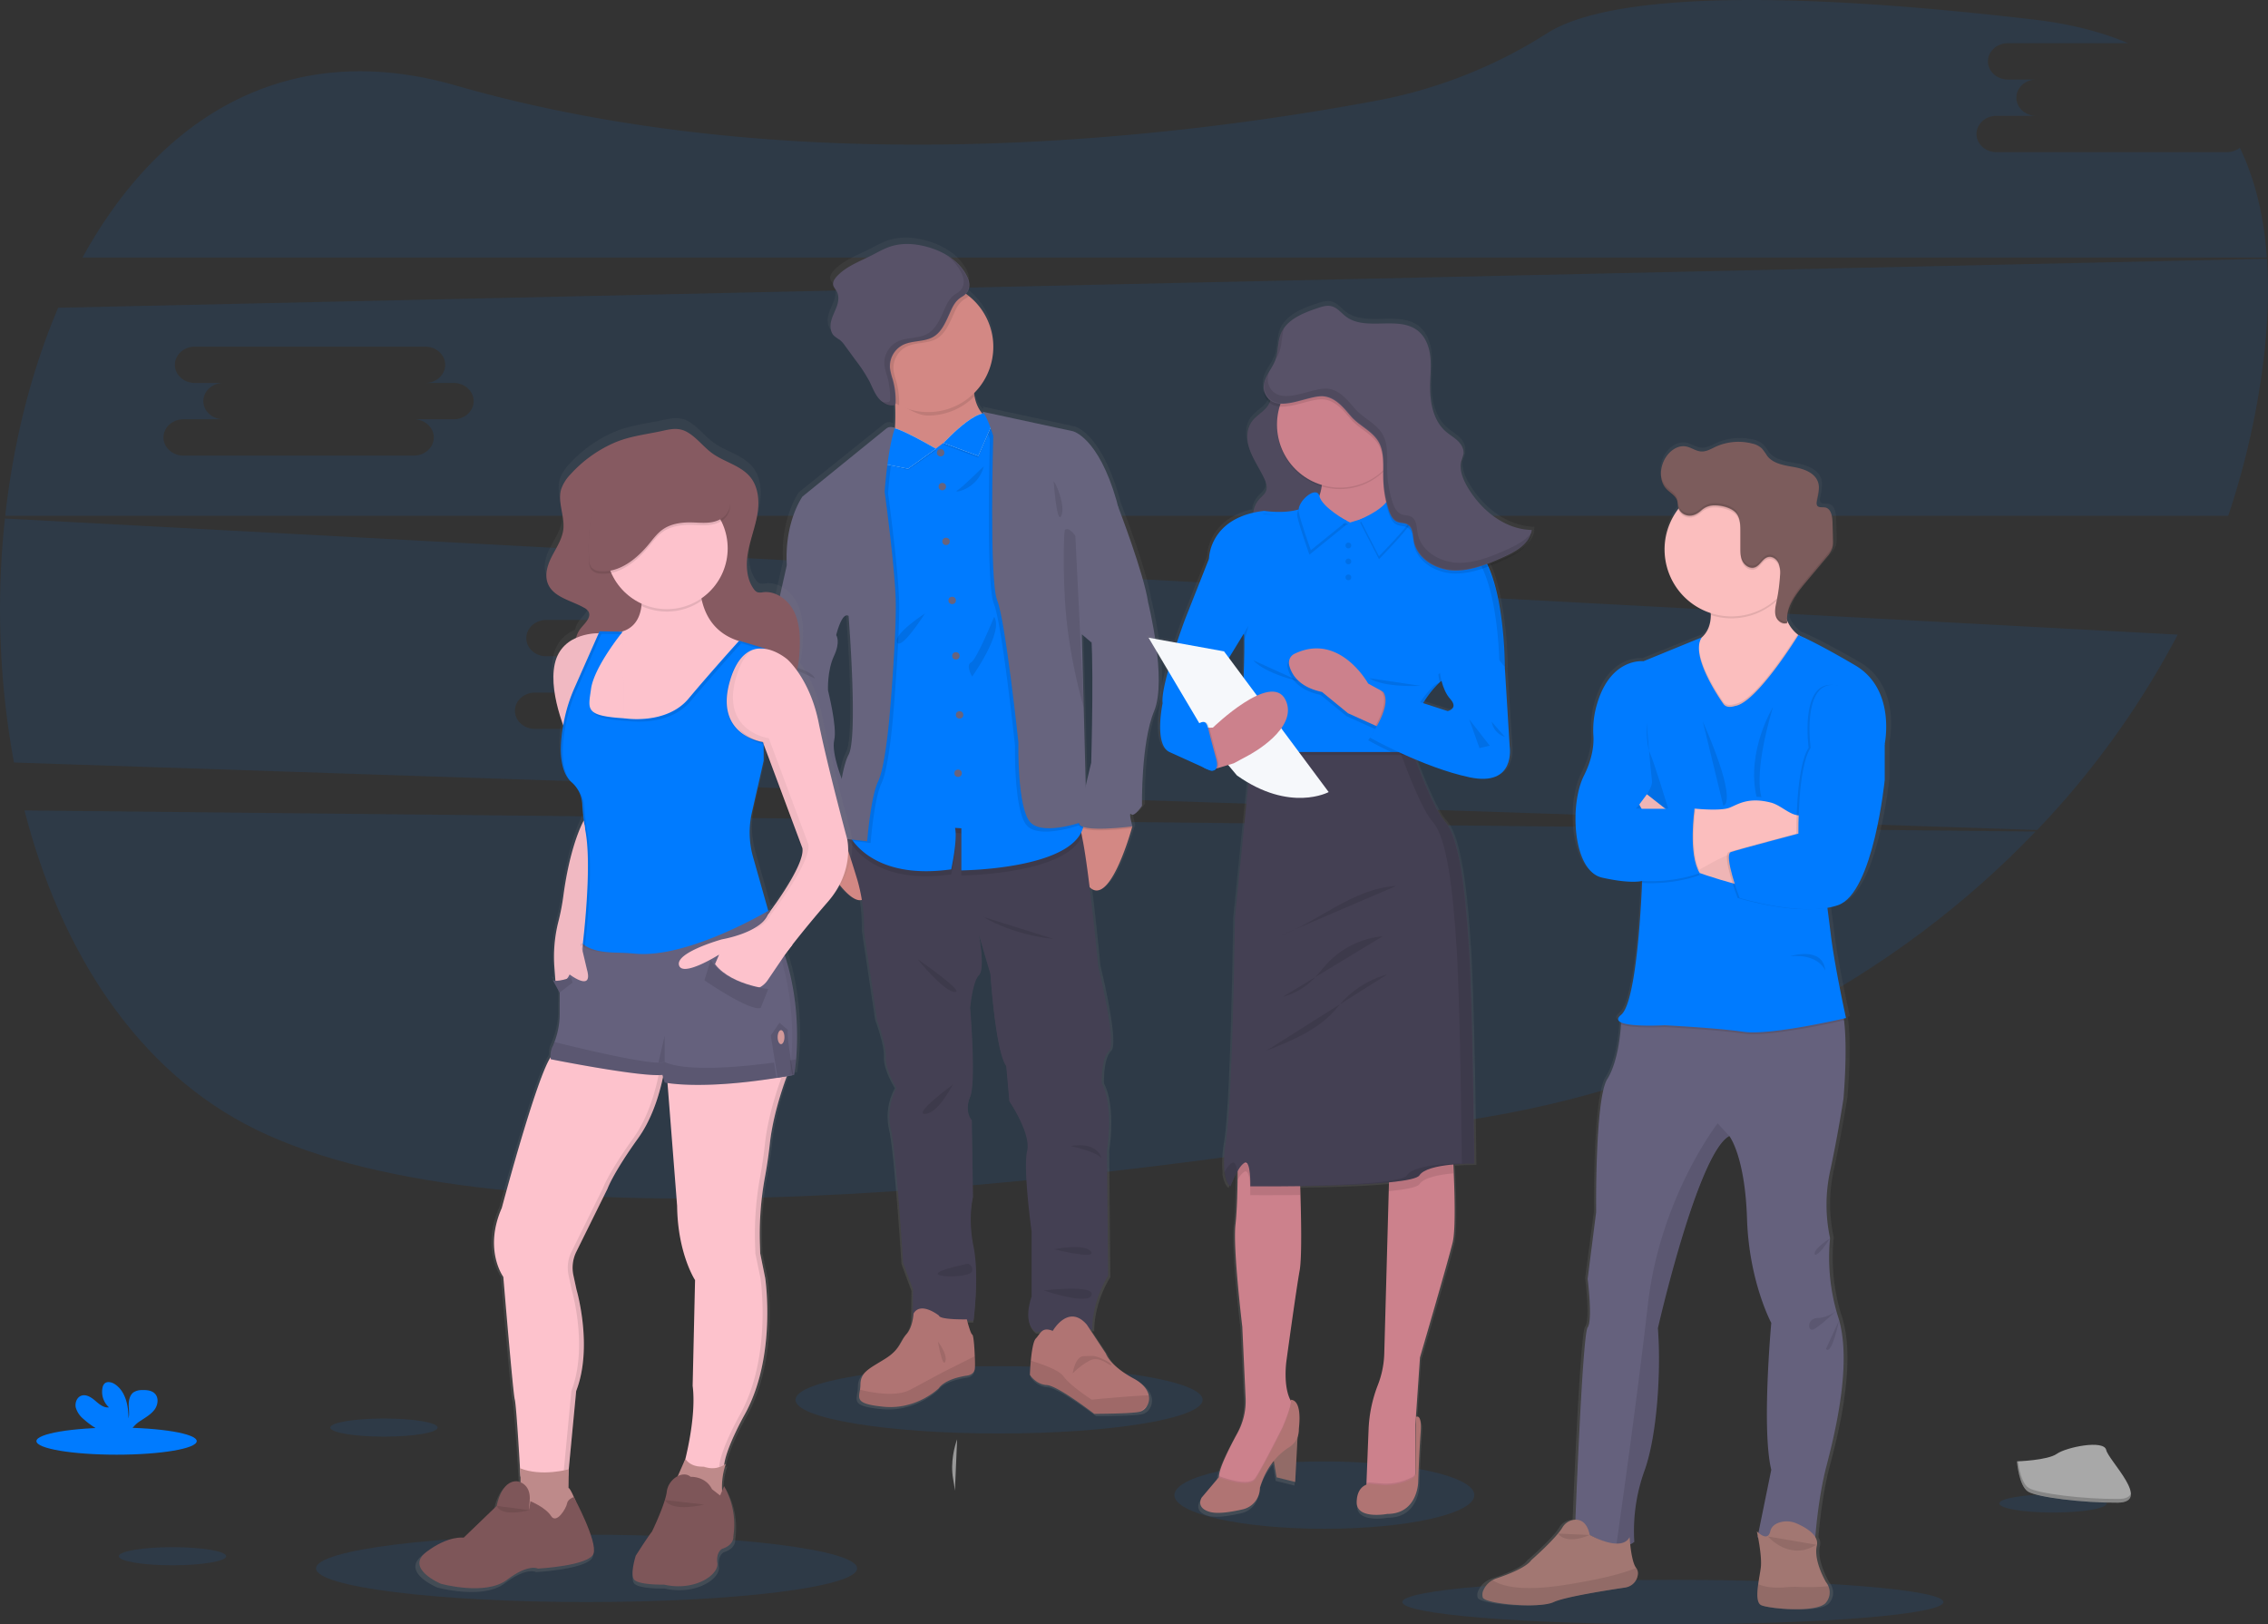 <svg id="_271e5882-3c8d-41ed-8a0a-1cb2b4d0cbc1" data-name="271e5882-3c8d-41ed-8a0a-1cb2b4d0cbc1" xmlns="http://www.w3.org/2000/svg" xmlns:xlink="http://www.w3.org/1999/xlink" viewBox="0 0 1137.69 814.72"><rect x="0" y="0" width="1137.69" height="814.72" fill="#333333" stroke="none"/><defs><style>.cls-1,.cls-7{fill:#007bff;}.cls-1,.cls-19,.cls-27,.cls-29,.cls-6{isolation:isolate;}.cls-1,.cls-14,.cls-6{opacity:0.1;}.cls-2{fill:url(#Dégradé_sans_nom);}.cls-3{fill:#d38884;}.cls-4{fill:#444053;}.cls-5{fill:#b07473;}.cls-8{fill:#67647e;}.cls-9{fill:#585268;}.cls-10{fill:#e1e7ef;}.cls-11{fill:url(#Dégradé_sans_nom_2);}.cls-12{fill:#a27772;}.cls-13{fill:#cc818c;}.cls-15{fill:#f6f8fb;}.cls-16{fill:url(#Dégradé_sans_nom_3);}.cls-17{fill:#65617d;}.cls-18{fill:#fbbebe;}.cls-19,.cls-26{opacity:0.05;}.cls-20{fill:#7c5c5c;}.cls-21{fill:url(#Dégradé_sans_nom_4);}.cls-22{fill:#fdc2cc;}.cls-23{fill:#d39999;}.cls-24{fill:#7e5659;}.cls-25{fill:#865a61;}.cls-27{fill:#fff;opacity:0.5;}.cls-28{fill:#a8a8a8;}.cls-29{opacity:0.2;}</style><linearGradient id="Dégradé_sans_nom" x1="512.79" y1="127.44" x2="512.79" y2="718.58" gradientTransform="matrix(1, 0, 0, -1, -31.16, 837.75)" gradientUnits="userSpaceOnUse"><stop offset="0" stop-color="gray" stop-opacity="0.25"/><stop offset="0.54" stop-color="gray" stop-opacity="0.12"/><stop offset="1" stop-color="gray" stop-opacity="0.1"/></linearGradient><linearGradient id="Dégradé_sans_nom_2" x1="703.44" y1="75.97" x2="703.44" y2="686.77" xlink:href="#Dégradé_sans_nom"/><linearGradient id="Dégradé_sans_nom_3" x1="876.01" y1="30.43" x2="876.01" y2="618.05" xlink:href="#Dégradé_sans_nom"/><linearGradient id="Dégradé_sans_nom_4" x1="1021.78" y1="39.21" x2="1021.78" y2="627.99" gradientTransform="translate(1339.71 837.75) rotate(180)" xlink:href="#Dégradé_sans_nom"/></defs><path class="cls-1" d="M12.28,406.51c18,70.15,56.11,130.79,116.34,160.18,125.22,61.09,407.45,29.58,618.12-6.58,109-18.71,204.74-70.3,274.33-143Z" transform="translate(0.01 0)"/><path class="cls-1" d="M1117.05,76.32H1001.46c-5.5,0-10-4.1-10-9.11s4.49-9.11,10-9.11h20c-5.5,0-10-4.1-10-9.11s4.49-9.1,10-9.1h-14.27c-5.5,0-10-4.1-10-9.11s4.49-9.11,10-9.11h60.33c-13.39-5.68-29-9.71-47.06-11.82C856-9.42,797.21,3.32,776.46,16.43a242,242,0,0,1-84.55,33.79c-101.5,19.09-291.32,42.06-463.37-7.36C143,18.31,79.48,59.86,41.38,129.17H1137.12c-1.43-20.16-5.71-38.78-13.57-55.07A10.5,10.5,0,0,1,1117.05,76.32Z" transform="translate(0.01 0)"/><path class="cls-1" d="M2.47,260.09A423.86,423.86,0,0,0,7,382.48l1014.88,33.84a433,433,0,0,0,70.51-98ZM403.84,347.4h-20c5.49,0,10,4.1,10,9.11s-4.5,9.1-10,9.1H268.3c-5.49,0-10-4.09-10-9.1s4.5-9.11,10-9.11h20c-5.49,0-10-4.1-10-9.11s4.5-9.11,10-9.11H274c-5.49,0-10-4.09-10-9.1s4.5-9.11,10-9.11H389.6c5.5,0,10,4.1,10,9.11s-4.49,9.1-10,9.1h14.24c5.5,0,10,4.1,10,9.11S409.37,347.4,403.84,347.4Z" transform="translate(0.01 0)"/><path class="cls-1" d="M1137.17,129.8l-1108,24.57C15.67,186,6.74,221.67,2.62,258.69H1117.75a398.76,398.76,0,0,0,16.1-66.49C1137.17,170.44,1138.5,149.4,1137.17,129.8ZM227.59,210.31h-20c5.49,0,10,4.1,10,9.11s-4.5,9.11-10,9.11H92c-5.49,0-10-4.1-10-9.11s4.5-9.11,10-9.11h20c-5.49,0-10-4.09-10-9.1s4.5-9.11,10-9.11H97.72c-5.49,0-10-4.1-10-9.11s4.5-9.11,10-9.11H213.31c5.5,0,10,4.1,10,9.11s-4.49,9.11-10,9.11h14.28c5.49,0,10,4.1,10,9.11S233.08,210.31,227.59,210.31Z" transform="translate(0.01 0)"/><ellipse class="cls-1" cx="664.35" cy="749.94" rx="75.23" ry="16.89"/><ellipse class="cls-1" cx="839.16" cy="803.58" rx="135.72" ry="11.14"/><ellipse class="cls-1" cx="294.23" cy="786.69" rx="135.72" ry="16.89"/><ellipse class="cls-1" cx="501.16" cy="702.14" rx="102.12" ry="16.89"/><path class="cls-1" d="M447.91,842.82" transform="translate(0.01 0)"/><path class="cls-2" d="M577.46,300.33c-2.16-14.54-15.37-48.47-15.37-48.47h0q-.35-1.5-.78-3c-9.37-32.2-22.34-35-22.34-35l-46.46-10a3.55,3.55,0,0,1,1,.93,5.84,5.84,0,0,0-.73.11,18.2,18.2,0,0,1-4.07-8.8c-.09-.48-.17-1-.23-1.49a32.68,32.68,0,0,0,.59-46.21,32.1,32.1,0,0,0-3.25-2.92c-.49-.38-1-.75-1.49-1.1,2.19-2.33,2.26-5.57.62-8.81-3.66-7.6-11.62-12.41-19.8-14.76-6.25-1.79-13-2.37-19.22-.41-3.53,1.12-6.75,3-10.06,4.67-6.17,3.08-13,5.52-17.61,10.59-1.08,1.18-2.08,2.69-1.76,4.25.24,1.16,1.16,2.06,1.75,3.09,1.33,2.31,1,5.22.09,7.74s-2.24,4.86-2.87,7.44-.39,5.62,1.55,7.47a31.77,31.77,0,0,0,2.9,2,15.21,15.21,0,0,1,2.77,3.11q2.76,3.7,5.5,7.43a77.19,77.19,0,0,1,6.89,10.47c1.37,2.7,2.43,5.58,4.26,8a11.89,11.89,0,0,0,1.83,1.92l-.54-.21a8.31,8.31,0,0,0,6.11,2.49H447a1.66,1.66,0,0,0,1.12-.46v1c.11,3.57.09,7.37-.16,10.94l-.43-.22a3.75,3.75,0,0,0-4,.42l-42.77,34.32s-9.3,12.72-8,34.68l-7.5,32.93s-9.37,27.94-2.16,47.89,11.39,31.36,11.39,31.36,2.88,22.67,7.21,24.52,6.2,2.85,6.2,2.85l.86,5.42h0s.29.53.8,1.42c3.15,5.48,14.82,24.82,21.6,22.75a87.14,87.14,0,0,1,1.1,15.89L439,511.62s4.68,12.25,4.39,18.67,5.46,15.57,5.46,15.57A29.75,29.75,0,0,0,446,566.81c2.74,12,6.2,67.28,6.2,67.28l5,13.4L457,663.2a15,15,0,0,1-3.1,7c-3.24,3.52-3,7.59-10.81,12.4s-12.76,6.63-12.76,13a16.84,16.84,0,0,1-.24,2.65c-.72,4.68-2.12,7.22,12.24,8.58,16.87,1.6,28.12-9.4,28.12-9.4s2.48-4.5,14.16-6.32c0,0,4-.21,4.21-3.74.08-1.22.06-3.55,0-6.12-.19-4.89-.66-10.6-1.28-10.88-.78-.35-2.14-5.27-2.61-7h3.25s3-22.67,0-37.35-.29-25.09-.29-25.09l-.58-38.77s-4-4.28-.86-11.84,0-44.9,0-44.9,1.16-13.4,4.47-16.54.16-19.63,0-20.49l5.9,19.79s2.59,39.34,8.08,46.46l1.58,17.82s11.24,16.4,9.08,25.23,2.31,40.77,2.31,40.77v32.65s-5,13.11,2,17.82l3-.12c-1,.93-1.77,2.33-2.94,3.54-1.35,1.39-2.12,6.68-2.55,11.23-.36,3.85-.48,7.16-.48,7.16s3,4.8,8.65,5.13,24.27,14.49,24.27,14.49,18.39,0,23.15-1l.28-.07a6.25,6.25,0,0,0,3.59-2.93,7.52,7.52,0,0,0,.86-5.39c-.59-2.81-2.82-5.89-7.76-8.51-12.29-6.48-14.12-12.55-14.12-12.55l-8.07-12.11h1.15s-.71-12.83,8.07-27.23l-.57-63.43s3.6-21.81-2.59-33.65c0,0-.51-12.54,3.63-16.39S552,484.29,552,484.29s-2-20.89-4.35-40h0c9.73,9.23,19.82-24,21.52-29.91h.25l-.11-.43c.07-.28.11-.42.11-.42h0s-2.16-7.68-.58-6.12,5.48-4.28,5.48-4.28-.58-31.79,6.2-47.81S577.46,300.33,577.46,300.33Zm-29,20.23,0-.09c1,19.41-.19,60.83-.19,60.83s-1.34,5.31-2.77,11.56l-1-39.35h0l-1-37.07ZM424.35,307.18s4.9,61.29,0,70.13c-1.39,2.52-2.56,7-3.53,12.11-1.62-4.25-5.05-14.23-3.82-19.52,1.59-6.84-3.17-24.81-3.17-25.23s-.43-10,3-17.32S418,316.86,418,316.86,420.89,304.86,424.35,307.18Z" transform="translate(0.01 0)"/><path class="cls-3" d="M436.29,445.22C432,464,415,435.61,411.17,428.8c-.5-.89-.78-1.41-.78-1.41l1.84-8.63,9.73-4a27.87,27.87,0,0,1,4.36,2.84C431.65,421.79,439.58,430.68,436.29,445.22Z" transform="translate(0.01 0)"/><path class="cls-3" d="M568,414.51a1.31,1.31,0,0,1-.11.42,2.13,2.13,0,0,1-.13.45c-1.67,5.86-11.57,38.85-21.13,29.69-10.46-10-5.38-33.12-5.38-33.12h.07l22-2.25,4.36,4.48h0Z" transform="translate(0.01 0)"/><path class="cls-4" d="M555.29,576.86l.56,63c-8.63,14.3-7.92,27-7.92,27L519.49,668c-6.94-4.67-2-17.68-2-17.68V617.86s-4.39-31.69-2.27-40.47-8.91-25-8.91-25l-1.56-17.69c-5.38-7.07-7.93-46.12-7.93-46.12l-5.77-19.72c.16.85,3.16,17.31,0,20.34s-4.39,16.41-4.39,16.41,3.11,37.08,0,44.57.84,11.75.84,11.75l.57,38.49s-2.69,10.33.28,24.9,0,37.08,0,37.08H457.84l.14-15.71L453,633.39s-3.4-54.9-6.09-66.79a29.82,29.82,0,0,1,2.82-20.8s-5.65-9-5.37-15.42S440,511.86,440,511.86l-6.58-44.71a87,87,0,0,0-3.26-25.47c-3.82-12.74-9.48-29.44-9.48-29.44l6.39.57,32.24,2.87s78.39-5.27,81.9-.89a14.75,14.75,0,0,1,1.48,4.57c3.52,15.81,8.17,65.34,8.17,65.34s9.48,38.63,5.41,42.45-3.57,16.26-3.57,16.26C558.84,555.16,555.29,576.86,555.29,576.86Z" transform="translate(0.01 0)"/><path class="cls-5" d="M489,686.29c-.22,3.51-4.13,3.72-4.13,3.72-11.46,1.8-13.9,6.26-13.9,6.26s-11,10.93-27.59,9.34c-14.1-1.36-12.73-3.87-12-8.52a17.71,17.71,0,0,0,.23-2.62c0-6.37,4.88-8.18,12.52-13s7.43-8.81,10.61-12.31,3.51-10.29,3.51-10.29c3.6-6.27,12.73,1,12.73,1,.43,2.22,14,1.91,14,1.91s1.8,7.22,2.73,7.64c.61.28,1.07,5.94,1.25,10.8C489.08,682.77,489.1,685.08,489,686.29Z" transform="translate(0.01 0)"/><path class="cls-6" d="M489,686.29c-.22,3.51-4.13,3.72-4.13,3.72-11.46,1.8-13.9,6.26-13.9,6.26s-11,10.93-27.59,9.34c-14.1-1.36-12.73-3.87-12-8.52,6.3,1.56,18.34,3.74,25.37-.08,9.77-5.3,16.78-9,16.78-9L489,680.24C489.08,682.77,489.1,685.08,489,686.29Z" transform="translate(0.01 0)"/><path class="cls-5" d="M575.39,705.18a6.09,6.09,0,0,1-3.52,2.91l-.27.07c-4.67,1-22.72,1-22.72,1s-18.25-14.11-23.77-14.43-8.49-5.1-8.49-5.1.11-3.28.46-7.1c.43-4.52,1.18-9.77,2.51-11.15,2.44-2.55,3-6,8.49-3.82,0,0,7.84-13.82,17.08-3.14l9.56,14.5s1.8,6,13.91,12.51c4.84,2.6,7,5.66,7.61,8.45A7.44,7.44,0,0,1,575.39,705.18Z" transform="translate(0.01 0)"/><path class="cls-6" d="M575.39,705.18c-1.08.91-2.27,1.89-3.52,2.91l-.27.07c-4.67,1-22.72,1-22.72,1s-18.25-14.11-23.77-14.43-8.49-5.1-8.49-5.1.11-3.28.46-7.1c5.62,1.68,14.13,4.65,16.41,7.85,3.5,4.87,14.13,11.67,14.13,11.67s19.82-1.91,28.62-2.17A7.44,7.44,0,0,1,575.39,705.18Z" transform="translate(0.01 0)"/><path class="cls-3" d="M498.26,211.39,472.16,239s-31.63-2.33-26.11-11.67c2.81-4.76,3.25-14.72,3-23.38-.23-8.35-1.09-15.46-1.09-15.46s44.36-22.08,41-1.49a34.1,34.1,0,0,0-.12,11.75C490.73,209.13,498.26,211.39,498.26,211.39Z" transform="translate(0.01 0)"/><path class="cls-6" d="M488.92,187a34.1,34.1,0,0,0-.12,11.75,32.57,32.57,0,0,1-23.22,9.69c-6,0-12.49-4.93-17.34-7.78-.23-8.36-.28-12.17-.28-12.17S492.32,166.39,488.92,187Z" transform="translate(0.01 0)"/><path class="cls-3" d="M498.26,174A32.69,32.69,0,1,1,486,148.49,32.68,32.68,0,0,1,498.26,174Z" transform="translate(0.01 0)"/><path class="cls-6" d="M542.73,419.36c-8.14,19.37-60.5,19.77-60.5,19.77V418l-3.17-.21c1.37,6.05-1.92,20.8-1.92,20.8-41.38,5.84-51.47-17.74-51.47-17.74l1.44-8.07,32.24,2.87s78.39-5.27,81.9-.89A14.87,14.87,0,0,1,542.73,419.36Z" transform="translate(0.01 0)"/><path class="cls-7" d="M482.23,436.58V415.46l-3.17-.2c1.37,6-1.92,20.8-1.92,20.8-31.14,4.39-44.56-7.87-49.29-14.21a19.31,19.31,0,0,1-2.18-3.52l12.64-71.1,3-104.64,4.53-18.36,1.05-8.81v-.1H447l3.22,1.38L469.49,225l21.89-16.53.32-.23,1.09-.83,1.81,1.45,4.5,3.61,14.43,93.19s25,71.75,29.68,100.71c.19,1.16.34,2.24.46,3.25C546.76,436.09,482.23,436.58,482.23,436.58Z" transform="translate(0.01 0)"/><circle class="cls-8" cx="471.84" cy="227.09" r="1.86"/><circle class="cls-8" cx="472.7" cy="244.07" r="1.86"/><circle class="cls-8" cx="474.56" cy="271.56" r="1.86"/><circle class="cls-8" cx="477.63" cy="301.17" r="1.86"/><circle class="cls-8" cx="479.49" cy="328.97" r="1.86"/><circle class="cls-8" cx="481.35" cy="358.58" r="1.86"/><circle class="cls-8" cx="480.61" cy="387.87" r="1.86"/><path class="cls-6" d="M448.13,357.57s-2.08,27.23-5.9,35.15-5.52,30.14-5.52,30.14l-8.87-1a19.31,19.31,0,0,1-2.18-3.52l12.64-71.1,3-104.64,4.54-18.37,1.05-8.81.12,0a3.58,3.58,0,0,1,3.16,0l.42.22q-.19.54-.36,1.11c-3.46,10.83-4.75,30.79-4.75,30.79s5,36.51,5.52,53.49S448.13,357.57,448.13,357.57Z" transform="translate(0.01 0)"/><path class="cls-6" d="M426.32,417.63a5.13,5.13,0,0,1-.34.66c-3.44,5.81-12.16,9.5-14.81,10.51-.5-.89-.78-1.41-.78-1.41l1.84-8.63,9.73-4A27.35,27.35,0,0,1,426.32,417.63Z" transform="translate(0.01 0)"/><path class="cls-8" d="M402.75,278.67l-8.07,4.81-7.35,32.69s-9.2,27.73-2.13,47.54,11.18,31.15,11.18,31.15,2.83,22.5,7.08,24.34,6.08,2.83,6.08,2.83l.85,5.38s11.52-3.91,15.59-10.8-3-24-3-24-6.08-14.58-4.52-21.37-3.12-24.62-3.12-25-.42-9.91,3-17.2,1.14-10.4,1.14-10.4l-2.13-20.8Z" transform="translate(0.01 0)"/><path class="cls-6" d="M543.4,413.24s-21.37,8.06-28.16,1-6.09-40.19-6.09-40.19-6.5-61.13-10.61-71.17-2-82.5-2-82.5-2.76-9.37-5.17-11.82a2.24,2.24,0,0,0-.51-.41l.83.18,2.9.62,4.5,3.61,14.43,93.19s25,71.75,29.68,100.71Z" transform="translate(0.01 0)"/><path class="cls-6" d="M568,415.36h-.24c-2.69.35-26.43,3.22-26.53-1.72a16.32,16.32,0,0,1,.09-1.71l22-2.25,4.36,4.48h0c.08.29.14.54.2.74Z" transform="translate(0.01 0)"/><path class="cls-8" d="M545.24,245.93l15.6,8.14s13,33.66,15.08,48.09c0,0,9.63,38.66,3,54.56s-6.08,47.46-6.08,47.46-3.82,5.8-5.38,4.25.57,6.08.57,6.08-26.67,3.54-26.78-1.7,6.12-30.28,6.12-30.28,1.7-59.57-.71-68.91S545.24,245.93,545.24,245.93Z" transform="translate(0.01 0)"/><path class="cls-6" d="M498.69,309.38s-8.78,21.5-11.61,22.92.57,7.07.57,7.07S503.64,317,498.69,309.38Z" transform="translate(0.01 0)"/><path class="cls-6" d="M493.45,234c.1-.41-10.47,10.37-13.3,12S490.48,245.86,493.45,234Z" transform="translate(0.01 0)"/><path class="cls-6" d="M464,307.68s-16.13,10.43-14,14.56S464,307.68,464,307.68Z" transform="translate(0.01 0)"/><path class="cls-6" d="M493.31,459.93s13.73,8.83,35.09,11Z" transform="translate(0.01 0)"/><path class="cls-6" d="M460.34,481.16s12.73,16,18.54,16.41S460.34,481.16,460.34,481.16Z" transform="translate(0.01 0)"/><path class="cls-6" d="M478.17,543.86c-.57.28-7.22,14.43-14,14.86S478.17,543.86,478.17,543.86Z" transform="translate(0.01 0)"/><path class="cls-6" d="M537.17,574.86s12.62-2.83,15.43,6.22C552.6,581.05,551.75,578.22,537.17,574.86Z" transform="translate(0.01 0)"/><path class="cls-6" d="M528.68,626.62s15.29-3.12,18.54,1.13S528.68,626.62,528.68,626.62Z" transform="translate(0.01 0)"/><path class="cls-6" d="M485.43,633.86c0,.14-15.56,3.12-15,5.1s16.6,1.7,17.17-1.42a3,3,0,0,0-2.13-3.67Z" transform="translate(0.01 0)"/><path class="cls-6" d="M523.59,647.28s25.57-3.12,24,2.26S523.59,647.28,523.59,647.28Z" transform="translate(0.01 0)"/><path class="cls-6" d="M389.73,332.3c.14.42,16.84,2.69,19.1,8.07,0,0-16.41-7.65-19-7.65" transform="translate(0.01 0)"/><path class="cls-6" d="M413.22,376s-13.87,4.39-12.88,11S398.93,384,413.22,376Z" transform="translate(0.01 0)"/><path class="cls-6" d="M406.76,409.7s5.05-6.93,9.86-5.66S406.76,409.7,406.76,409.7Z" transform="translate(0.01 0)"/><path class="cls-6" d="M486,148.49a8,8,0,0,1-1.62,1.21c-4,2.33-5.1,5.92-7,10.06-1.77,3.79-3.72,7.8-7.29,10-4.61,2.78-10.68,1.76-15.47,4.18a12,12,0,0,0-6.4,11.83,33.85,33.85,0,0,0,1.36,5.42A38.65,38.65,0,0,1,451,202.91a2,2,0,0,1,0,.35,32.68,32.68,0,1,1,35-54.77Z" transform="translate(0.01 0)"/><path class="cls-9" d="M485.11,138.65c-3.59-7.54-11.4-12.32-19.43-14.65-6.13-1.77-12.79-2.35-18.87-.4-3.47,1.1-6.62,3-9.87,4.63-6.06,3.06-12.72,5.48-17.28,10.51-1.07,1.17-2,2.67-1.73,4.22.23,1.15,1.13,2,1.71,3.06,1.31,2.3,1,5.19.09,7.69s-2.2,4.82-2.82,7.39-.38,5.58,1.52,7.41a27.71,27.71,0,0,0,2.86,2,15,15,0,0,1,2.71,3.08l5.4,7.38a74.58,74.58,0,0,1,6.76,10.39c1.34,2.68,2.38,5.54,4.18,7.93s4.6,4.31,7.58,4.05a1.48,1.48,0,0,0,1.2-.57,1.6,1.6,0,0,0,.15-.75,38.4,38.4,0,0,0-1.43-11.73,33.85,33.85,0,0,1-1.36-5.42,12.05,12.05,0,0,1,6.4-11.83c4.8-2.42,10.87-1.4,15.47-4.17,3.58-2.16,5.53-6.17,7.29-10,1.93-4.14,3-7.73,7-10.06S487.1,142.62,485.11,138.65Z" transform="translate(0.01 0)"/><path class="cls-6" d="M470.47,672.92s5,6.37,3.7,10S470.47,672.92,470.47,672.92Z" transform="translate(0.01 0)"/><path class="cls-6" d="M538.12,688.86s1.11-8.54,5.56-8.62,4.67-.46,8.07.85,6.59,3.34,5.57,3.64-5.85-4.88-10.81-2.23A35.65,35.65,0,0,0,538.12,688.86Z" transform="translate(0.01 0)"/><path class="cls-6" d="M455.55,235.74l14-9.81s-20.48-12.1-22.92-10.4-4.12,17-4.12,17Z" transform="translate(0.01 0)"/><path class="cls-10" d="M455.49,235.11l14-10S449,213,446.57,214.71s-4.12,17.84-4.12,17.84Z" transform="translate(0.01 0)"/><path class="cls-7" d="M455.49,235.11l14-10S449,213,446.57,214.71s-4.12,17.84-4.12,17.84Z" transform="translate(0.01 0)"/><path class="cls-8" d="M448.89,214.79l-.42-.21a3.63,3.63,0,0,0-3.93.41l-42,34.07s-9.13,12.63-7.86,34.42l24.77,35.09s2.83-11.88,6.22-9.62c0,0,4.81,60.85,0,69.62s-6.93,41.6-6.93,41.6L435,422s1.7-22.22,5.52-30.14,5.9-35.15,5.9-35.15,3.44-39.56,2.87-56.54-5.52-53.49-5.52-53.49S445.17,225.29,448.89,214.79Z" transform="translate(0.01 0)"/><path class="cls-6" d="M490.73,229.54l-17.45-6.46s22.22-24.34,25-10.84Z" transform="translate(0.01 0)"/><path class="cls-10" d="M490.73,228.69l-17.45-6.46s22.22-24.34,25-10.84Z" transform="translate(0.01 0)"/><path class="cls-7" d="M490.73,228.69l-17.45-6.46s22.22-24.34,25-10.84Z" transform="translate(0.01 0)"/><path class="cls-6" d="M490.16,208a1,1,0,0,1,.72.16Z" transform="translate(0.01 0)"/><path class="cls-8" d="M491.84,206.29l46.3,10s12.74,2.83,21.94,34.81-12.6,71.16-12.6,71.16l-4.81-4.09,2.41,93.39s-21.37,8.06-28.16,1-6.08-40.22-6.08-40.22-6.51-61.12-10.62-71.17-2-82.49-2-82.49S494.44,205.73,491.84,206.29Z" transform="translate(0.01 0)"/><path class="cls-6" d="M534.2,265.8c-.65.6-1.41,28.86,1.42,50.37a273.82,273.82,0,0,0,8,38.77l-4.2-86.17S536.18,264,534.2,265.8Z" transform="translate(0.01 0)"/><path class="cls-6" d="M528.54,241.46c1.13.71,6.09,12.45,3.82,17.26S528.54,241.46,528.54,241.46Z" transform="translate(0.01 0)"/><path class="cls-6" d="M484.84,138.65A25.52,25.52,0,0,0,474.66,128a24.15,24.15,0,0,1,7.63,9c2,4,1.41,8-2.48,10.19s-5.1,5.92-7,10.06c-1.77,3.79-3.72,7.8-7.3,10-4.6,2.78-10.67,1.75-15.47,4.17a12.07,12.07,0,0,0-6.4,11.84,34.57,34.57,0,0,0,1.37,5.41,38.65,38.65,0,0,1,1.46,11.77,1.61,1.61,0,0,1-.16.75,1.42,1.42,0,0,1-1.19.57,6.89,6.89,0,0,1-3.49-.65,8.1,8.1,0,0,0,6,2.35,1.19,1.19,0,0,0,1.34-1,1.71,1.71,0,0,0,0-.32,38.37,38.37,0,0,0-1.45-11.77,32.6,32.6,0,0,1-1.37-5.42,12.05,12.05,0,0,1,6.4-11.83c4.8-2.42,10.87-1.4,15.47-4.17,3.58-2.16,5.53-6.17,7.29-10,1.93-4.14,3-7.73,7-10.06S486.84,142.62,484.84,138.65Z" transform="translate(0.01 0)"/><path class="cls-11" d="M769.71,264.23c-13.78-.27-25.94-10-32.83-21.89a22,22,0,0,1-3.32-9.37,11.28,11.28,0,0,1,.38-2.24,22.81,22.81,0,0,0,1-3.43,6.55,6.55,0,0,0,0-1.4v-.08c.33-2.53-1.16-5-3-6.73s-4.15-3-6.07-4.72c-5.92-5.2-7.72-13.54-7.83-21.48v-.42c.07-3.4.34-6.81.31-10.21a42.93,42.93,0,0,0-.25-5.78c-.57-4.81-2.4-9.71-6.18-12.78-9.86-8-26.44.33-36.65-7.23-2.48-1.85-4.49-4.58-7.5-5.3-2.27-.55-4.63.19-6.85.93-7.52,2.48-15.91,5.74-18.85,13-1.68,4.17-1.21,8.93-2.75,13.15-1,2.83-2.91,5.26-4.3,7.94a12.39,12.39,0,0,0-1.6,6.63,7.46,7.46,0,0,0,.49,3.53,9,9,0,0,0,2.45,3.51,11.33,11.33,0,0,1-1.46,2.34c-1.92,2.35-4.87,4-6.87,6.34-3.7,4.29-3.56,10.12-1.74,15.16s5.11,9.63,7.38,14.54c1,2.13,1.76,4.51.75,6.63-.71,1.47-2.18,2.59-3.32,3.86a12.09,12.09,0,0,0-3,6.7c-22.51,5.14-22.53,23.23-22.53,23.23h0l-12.16,30.58s-1.95,5.15-4.24,11.95l-14.39-2.58,10,16.74c-1.89,6.82-3.23,13.14-2.79,16.32,0,0-4.47,21,3.48,24.67L603,384.23a10.39,10.39,0,0,0,2.43,1.09l.71.32a1.89,1.89,0,0,0,1.64,0H608a2.44,2.44,0,0,0,1-.15,2,2,0,0,0,.88-.95.17.17,0,0,1,0-.1l5.25-1.52,4.45,5.27c2,1.41,4,2.63,5.89,3.73l-6.89,68.42s-1.11,91-4.47,111.74c-1.24,7.68-1.25,12.92-.78,16.48l-.13.22c.83,5.85,3,7,3,7v-.08a.57.57,0,0,0,.13.08,58.87,58.87,0,0,1,3.6-7.72v1.5c-.07,7.72-.31,18.53-1.11,25.56-1.36,12,3.48,51.55,3.48,51.55l1.67,36a33.33,33.33,0,0,1-4.1,17.54c-4,7.19-9.11,17.31-9.48,21.8a4.45,4.45,0,0,0,0,.73h0l-8.58,10.32s-3.35,5.18,4.22,7.27c4.07,1.13,11.09,0,16.73-1.33a11.19,11.19,0,0,0,8.67-10.88,38.51,38.51,0,0,1,7.08-13.59l1.41,8.29,9.44,2.34,1.21-22.72a10,10,0,0,0,.65-4h0c1.86-16.16-4.38-14.71-4.38-14.71a.86.86,0,0,1,.3.56l-.3-.55h0c-3.83-7.56-2-20-2-20s5-36,6.71-45.51c1.23-6.72.72-28.72.31-41a14.64,14.64,0,0,0,0-1.49c14.64-.19,32.58-.68,45.17-1.9v1.48l-2.32,85a46.64,46.64,0,0,1-3.26,15.82.86.86,0,0,1-.11.29,69,69,0,0,0-4.61,22.29l-1.08,27v.75h0c-1.88.72-4.85,2.81-4.93,8.87-.13,8.88,15.52,5.92,15.52,5.92C711.86,761.31,712,745,712,745s.49-14.93,1.24-24.92-2.36-7.79-2.36-7.79l-.24,28.42V716.05l.24-3.61v-.1h0v-.77l2-29.31s14.41-48.84,16.64-58.21c1.59-6.66.93-26.72.41-37.81a8.82,8.82,0,0,0-.08-1.47c4.47-.4,8.42-.44,10-.44h.73s-.74-78.44-2.61-108-4.84-56.61-12.29-64.75c-4.5-4.92-10.77-20.11-15-31.36a157,157,0,0,0,27.57,9c23.59,4.94,20.36-15.54,20.36-15.54L756.18,335h.16a198.12,198.12,0,0,0-2.6-30.28c-1.25-7.68-3.16-15.62-6.08-22,2.56-1,5.09-2.07,7.57-3.17,6.41-2.83,13.63-6.84,14.55-13.75h-.31A9.81,9.81,0,0,0,769.71,264.23Zm-146.23,56h0c0,4-.1,10.94-.34,18.61l-7.49-10,7.51-12.18ZM727,355.67l-12.48-4a56.11,56.11,0,0,1,7.71-9.54l1.08-1-.39.08.6-.55.36-.08-.57.55L724,341a21.24,21.24,0,0,0,4.25,8.55c4.48,4.89-1.23,6.13-1.23,6.13Z" transform="translate(0.01 0)"/><polygon class="cls-12" points="651.16 715.66 649.7 743.34 640.39 741.01 638.43 729.5 651.16 715.66"/><polygon class="cls-6" points="651.16 715.66 649.7 743.34 640.39 741.01 638.43 729.5 651.16 715.66"/><path class="cls-13" d="M685.32,747l14.2,2.94,10.53-9.3V714.44l.24-3.58v-.11h0V710l2-29.13s14.21-48.49,16.42-57.8c1.56-6.6.91-26.52.39-37.53-.21-4.51-.39-7.53-.39-7.53l-31.35-7.59-.66,24.1L694.37,679a46.74,46.74,0,0,1-3.21,15.71l-.11.29a68.72,68.72,0,0,0-4.55,22.12l-1.06,26.85v.74Z" transform="translate(0.01 0)"/><path class="cls-6" d="M710.29,710v.74h0V710Z" transform="translate(0.01 0)"/><path class="cls-6" d="M685.32,747l14.2,2.94,10.53-9.3v-2.23a3,3,0,0,1-1.51,2.4l-.15.09a28.26,28.26,0,0,1-15.94,3.15l-5.54-.47a5.36,5.36,0,0,0-1.47.36v.74Z" transform="translate(0.01 0)"/><path class="cls-5" d="M708.39,741.64l.15-.08a3,3,0,0,0,1.53-2.6l.23-28.21s3.06-2.19,2.32,7.73-1.22,24.74-1.22,24.74-.12,16.16-15.55,16.16c0,0-15.43,2.94-15.31-5.88s6.37-9.18,6.37-9.18l5.54.48A28.27,28.27,0,0,0,708.39,741.64Z" transform="translate(0.01 0)"/><path class="cls-13" d="M611.36,741c.36,6.37,19.1,2.69,19.1,2.69l12.61-24.48s10.53-8.09,5.26-15.19a11.77,11.77,0,0,1-.77-1.21l0-.06h0c-.11-.18-.21-.37-.31-.57h0c-3.78-7.5-1.92-19.8-1.92-19.8s4.89-35.76,6.61-45.19c1.21-6.66.71-28.51.31-40.73-.16-5.08-.31-8.49-.31-8.49l-31.11-8.33v9.28c-.07,7.67-.31,18.4-1.1,25.38-1.34,11.87,3.43,51.18,3.43,51.18l1.65,35.77a33.12,33.12,0,0,1-4,17.41c-3.9,7.14-9,17.2-9.35,21.65A5.34,5.34,0,0,0,611.36,741Z" transform="translate(0.01 0)"/><path class="cls-6" d="M611.36,741c.36,6.37,19.1,2.69,19.1,2.69l12.61-24.48s10.53-8.09,5.26-15.19a11.77,11.77,0,0,1-.77-1.21c-.17,3.71-4.24,13-4.24,13s-10.41,20.83-13.72,25.6-17.69-.89-18.23-1.09A5.15,5.15,0,0,0,611.36,741Z" transform="translate(0.01 0)"/><path class="cls-5" d="M647.2,702.16s6.16-1.43,4.32,14.61h0a10.34,10.34,0,0,1-4.87,9.17c-4.41,2.77-11.21,8.73-14.65,20.32h0a11.08,11.08,0,0,1-8.55,10.8c-5.56,1.3-12.49,2.44-16.5,1.32-7.47-2.08-4.16-7.22-4.16-7.22L611.36,741s14.94,5.88,18.24,1.1,13.72-25.59,13.72-25.59S649,703.51,647.2,702.16Z" transform="translate(0.01 0)"/><path class="cls-6" d="M697.32,573.38l-.66,24.1C705,596.67,711,595.54,712,594c2.21-3.42,10.23-4.86,17-5.45-.21-4.51-.39-7.53-.39-7.53Z" transform="translate(0.01 0)"/><path class="cls-6" d="M620.78,591.86a11.46,11.46,0,0,1,3.43-4.14c3.3-1.83,2.94,11.76,2.94,11.76s11,.1,25.05-.08c-.16-5.08-.31-8.5-.31-8.5l-31.11-8.32S620.84,586.44,620.78,591.86Z" transform="translate(0.01 0)"/><path class="cls-4" d="M617.23,595.08s3.68-10,7-11.78,2.94,11.75,2.94,11.75,80.82.74,84.86-5.51,27.55-5.88,27.55-5.88-.73-77.88-2.57-107.26-4.77-56.21-12.12-64.29c-4.75-5.23-11.51-22.15-15.69-33.43-2.27-6.16-3.78-10.65-3.78-10.65l-77.14,4.4-.63,6.25-8.19,81.92s-1.1,90.37-4.41,110.94S617.23,595.08,617.23,595.08Z" transform="translate(0.01 0)"/><g class="cls-14"><path d="M705.75,589.54c4-6.24,27.55-5.88,27.55-5.88s-.73-77.88-2.57-107.26-4.77-56.21-12.12-64.29c-4.77-5.25-11.51-22.15-15.69-33.43-1.91-5.18-3.28-9.17-3.66-10.31l6-.34s1.51,4.49,3.79,10.65c4.18,11.28,10.93,28.2,15.68,33.43,7.35,8.08,10.29,34.9,12.12,64.29s2.58,107.26,2.58,107.26-23.51-.36-27.56,5.88c-3.45,5.33-62.92,5.58-80.18,5.53C653.84,595,702.63,594.36,705.75,589.54Z" transform="translate(0.01 0)"/><path d="M618,583.3c1.49-.83,2.23,1.47,2.6,4.26a56.23,56.23,0,0,0-3.47,7.52s-2.13-1.15-3-7C615.3,586,616.65,584,618,583.3Z" transform="translate(0.01 0)"/></g><path class="cls-9" d="M641.07,179.6c-5.34,7.28.06,17.63-5.67,24.71-1.89,2.34-4.8,4-6.77,6.3-3.65,4.26-3.51,10-1.72,15s5,9.56,7.28,14.44c1,2.11,1.74,4.48.74,6.58-.7,1.46-2.15,2.57-3.28,3.83-3.68,4.11-3.78,9.82-1.8,14.66s5.76,9,9.49,13.1c1.47,1.61,3.33,3.39,5.78,3.34a8.08,8.08,0,0,0,3.63-1.19,37,37,0,0,0,16.84-48.29c-3.1-7.43-8.27-14.55-8.32-22.4,0-6.23,3.2-12.18,3.77-18.38.69-7.54-3.77-19.51-12.87-22.8C648.77,173.39,643.78,175.86,641.07,179.6Z" transform="translate(0.01 0)"/><path class="cls-6" d="M641.07,179.6c-5.34,7.28.06,17.63-5.67,24.71-1.89,2.34-4.8,4-6.77,6.3-3.65,4.26-3.51,10-1.72,15s5,9.56,7.28,14.44c1,2.11,1.74,4.48.74,6.58-.7,1.46-2.15,2.57-3.28,3.83-3.68,4.11-3.78,9.82-1.8,14.66s5.76,9,9.49,13.1c1.47,1.61,3.33,3.39,5.78,3.34a8.08,8.08,0,0,0,3.63-1.19,37,37,0,0,0,16.84-48.29c-3.1-7.43-8.27-14.55-8.32-22.4,0-6.23,3.2-12.18,3.77-18.38.69-7.54-3.77-19.51-12.87-22.8C648.77,173.39,643.78,175.86,641.07,179.6Z" transform="translate(0.01 0)"/><path class="cls-6" d="M700.29,444.41c-10.69.56-20.75,5.16-30.11,10.36s-18.42,11.09-28.49,14.78" transform="translate(0.01 0)"/><path class="cls-6" d="M693.65,469.6a44.07,44.07,0,0,0-27.75,13.5c-2.6,2.75-4.84,5.83-7.55,8.47A33.54,33.54,0,0,1,643.47,500" transform="translate(0.01 0)"/><path class="cls-6" d="M695.84,488.77a48.51,48.51,0,0,0-22.32,13.46c-1.64,1.77-3.13,3.66-4.77,5.43-8.85,9.5-21.35,14.54-33.42,19.31" transform="translate(0.01 0)"/><path class="cls-13" d="M694.93,222.92a220.38,220.38,0,0,0,2.2,25.52c1,6,2.4,11.4,4.41,13.79,5.88,7-28.65,16.35-28.65,16.35l-20.39-15.8s16.16-14.88,8.63-29.39S694.93,222.92,694.93,222.92Z" transform="translate(0.01 0)"/><path class="cls-6" d="M627.63,378.68h81.55c-2.27-6.16-3.78-10.65-3.78-10.65l-77.14,4.4Z" transform="translate(0.01 0)"/><path class="cls-7" d="M622.38,377.21h87.19c-2.45-8.77,0-16.88,3.49-23.12a51.24,51.24,0,0,1,9.13-11.84l.6-.55L753.23,335l1.64-.36s.25-55.35-19.35-63-31.35-17.87-31.35-17.87l-26.93,8.32-19.84-10c-6.37,6.85-23.27,4.16-23.27,4.16-27.67,3.18-27.67,24-27.67,24S622.62,318,623.85,318,622.38,377.21,622.38,377.21Z" transform="translate(0.01 0)"/><path class="cls-6" d="M652.48,342s-17.78-3.94-23.83-10.83" transform="translate(0.01 0)"/><path class="cls-6" d="M742.13,321.37l-20.62,16.9a35.92,35.92,0,0,0,.68,4l.6-.55L753.23,335Z" transform="translate(0.01 0)"/><path class="cls-6" d="M686.3,371.33s4.51,2.54,11.42,5.88h11.85c-2.45-8.77,0-16.88,3.49-23.12l-20.89-6.76C699.28,353.94,686.3,371.33,686.3,371.33Z" transform="translate(0.01 0)"/><path class="cls-7" d="M618.7,273.62l-12.24,6.61-12,30.37S582,343.9,583.19,352.72c0,0-4.4,20.82,3.43,24.49l20.4,9.24a1.9,1.9,0,0,0,2.45-2.62c-2.91-5.51-6.11-14.13-1-18.87l-5.88-12.24,21.25-34.78,7.1-12Z" transform="translate(0.01 0)"/><path class="cls-6" d="M645.93,335.07c1.06,4.32,4.64,11,16.49,13.49l13,10.65,13.83,6.27,5.64,2.55,2.39-17.27-5.43-3-6.33-3.46s-14.28-25.87-36.89-15A5,5,0,0,0,645.93,335.07Z" transform="translate(0.01 0)"/><path class="cls-13" d="M646.67,333.6c1.06,4.33,4.63,11,16.48,13.49l13,10.65L690,364l5.63,2.55L698,349.29l-5.43-3-6.28-3.43S672,317,649.4,327.91A5,5,0,0,0,646.67,333.6Z" transform="translate(0.01 0)"/><circle class="cls-6" cx="672.16" cy="213.73" r="31.59"/><circle class="cls-13" cx="672.16" cy="213" r="31.59"/><path class="cls-6" d="M691.72,280.5,682.22,262s13.9-5.62,14.91-12.13,13.32,7.63,10.66,12.32S691.72,280.5,691.72,280.5Z" transform="translate(0.01 0)"/><path class="cls-7" d="M691.72,279l-9.5-18.46s13.9-5.62,14.91-12.13,13.32,7.64,10.66,12.32S691.72,279,691.72,279Z" transform="translate(0.01 0)"/><path class="cls-15" d="M614,326.72l52.49,70.57s-19.35,10.53-46-8.32L609,375.25l-32.86-55.39Z" transform="translate(0.01 0)"/><path class="cls-13" d="M603.64,365.09l4.78-.13s29.2-28.34,36.37-14S626.6,378.7,626.6,378.7l-7.71,4.16-10,3-6.43-8.63Z" transform="translate(0.01 0)"/><path class="cls-6" d="M610.69,380.4c.44,1.63.86,3.43.12,4.94a2,2,0,0,1-.87,1,2.27,2.27,0,0,1-1,.14,10.08,10.08,0,0,1-6.59-3.26,29.86,29.86,0,0,1-4.27-6.18c-1.3-2.27-2.65-4.78-2.19-7.36.52-2.81,3-4.76,5.43-6.34,4.84-3.2,5,.53,6.06,4.65S609.58,376.24,610.69,380.4Z" transform="translate(0.01 0)"/><path class="cls-7" d="M610,380.4c.43,1.63.86,3.43.12,4.94a2,2,0,0,1-.87,1,2.27,2.27,0,0,1-1,.14,10,10,0,0,1-6.59-3.26,29.9,29.9,0,0,1-4.28-6.18c-1.3-2.27-2.65-4.78-2.18-7.36.51-2.81,3-4.76,5.42-6.34,4.85-3.2,5,.53,6.07,4.65S608.84,376.24,610,380.4Z" transform="translate(0.01 0)"/><polygon class="cls-6" points="623.86 317.94 626.3 313.81 624.17 321.48 623.86 317.94"/><path class="cls-6" d="M690,364l5.63,2.55,2.39-17.27-5.43-3C696.37,350.59,693.09,358.54,690,364Z" transform="translate(0.01 0)"/><path class="cls-6" d="M712.63,344s-18.18,1.11-25.9-3.85" transform="translate(0.01 0)"/><g class="cls-14"><path d="M710.37,355.56a51.08,51.08,0,0,1,9.13-11.85,24.94,24.94,0,0,1,2.69-1.46l28.34-5.82,1.64-.36s.25-55.35-19.34-62.95a117.76,117.76,0,0,1-30.56-17.21l2.15-.66s11.75,10.28,31.35,17.87,19.34,62.95,19.34,62.95h-2.94l-29,5.55s-1.25,1.21-1.63,1.56a56,56,0,0,0-9.27,12.26,30.73,30.73,0,0,0-2.43,23.24h-3C704.42,369.91,706.92,361.8,710.37,355.56Z" transform="translate(0.01 0)"/><path d="M633,257.86c.47-.07.92-.14,1.41-.19a50.2,50.2,0,0,0,6,.49A54,54,0,0,1,633,257.86Z" transform="translate(0.01 0)"/><path d="M674.54,263.57l-17.94-9.08a9,9,0,0,0,1-1L676.32,263Z" transform="translate(0.01 0)"/></g><path class="cls-7" d="M742.84,319.86l12,14.7,2.45,39.92s3.18,20.32-20.08,15.42-50.18-20-50.18-20,13-17.39,5.88-24l33.31,10.78s5.63-1.23,1.22-6.12-5.19-13.72-5.19-13.72Z" transform="translate(0.01 0)"/><path class="cls-6" d="M748.26,362l6.61,7.59A9.54,9.54,0,0,1,748.26,362Z" transform="translate(0.01 0)"/><polygon class="cls-6" points="737 360.8 747.29 374.02 742.15 375.25 737 360.8"/><path class="cls-6" d="M634.42,198.5c-1.13-2.77-.26-6,1.1-8.61s3.23-5.08,4.25-7.89c1.51-4.18,1.05-8.91,2.7-13,2.91-7.25,11.18-10.49,18.59-13,2.19-.73,4.52-1.46,6.76-.92,3,.71,4.95,3.43,7.4,5.26,10.06,7.5,26.42-.76,36.15,7.18,3.72,3,5.53,7.91,6.09,12.68s0,9.61-.06,14.42c-.16,8.42,1.42,17.63,7.72,23.21,1.9,1.68,4.14,2.94,6,4.68s3.32,4.17,3,6.69a23.66,23.66,0,0,1-1,3.4c-1.25,4.39.62,9,2.9,13,6.8,11.77,18.79,21.47,32.38,21.74-.91,6.86-8,10.84-14.35,13.65-8,3.59-16.52,7.11-25.33,6.66s-18-6.09-19.54-14.77c-.53-3-.46-6.61-3-8.17-1.56-.95-3.58-.71-5.26-1.42-2.43-1-3.63-3.73-4.43-6.24a56.09,56.09,0,0,1-2.61-16c-.11-6.44.74-13.47-2.91-18.77-3.38-4.91-9.38-7.4-13.28-11.91-3.6-4.18-7.51-9.22-13.41-10C656.12,199.22,639.24,210.31,634.42,198.5Z" transform="translate(0.01 0)"/><path class="cls-9" d="M634.42,197c-1.13-2.77-.26-6,1.1-8.61s3.23-5.08,4.25-7.89c1.51-4.18,1.05-8.91,2.7-13,2.91-7.26,11.18-10.5,18.59-13,2.19-.73,4.52-1.46,6.76-.92,3,.71,4.95,3.43,7.4,5.26,10.06,7.5,26.42-.76,36.15,7.18,3.72,3,5.53,7.91,6.09,12.69s0,9.6-.06,14.41c-.16,8.42,1.42,17.63,7.72,23.21,1.9,1.68,4.14,2.94,6,4.68s3.32,4.17,3,6.69a23.66,23.66,0,0,1-1,3.4c-1.25,4.39.62,9,2.9,13,6.82,11.73,18.76,21.46,32.35,21.73-.91,6.86-8,10.84-14.35,13.66-8,3.58-16.52,7.1-25.33,6.65s-18-6.09-19.54-14.77c-.53-3-.46-6.61-3-8.17-1.56-1-3.58-.71-5.26-1.42-2.43-1-3.63-3.73-4.43-6.24a56.09,56.09,0,0,1-2.61-16c-.11-6.44.74-13.47-2.91-18.77-3.38-4.91-9.38-7.4-13.28-11.91-3.6-4.18-7.51-9.22-13.41-10C656.12,197.75,639.24,208.86,634.42,197Z" transform="translate(0.01 0)"/><path class="cls-6" d="M656.84,278.21,675,263.51s-12.4-6.72-13.88-12.45-11.4,2.72-10.39,7.86S656.84,278.21,656.84,278.21Z" transform="translate(0.01 0)"/><path class="cls-7" d="M657.55,276l18.11-14.69s-12.4-6.72-13.82-12.45-11.4,2.72-10.39,7.86S657.55,276,657.55,276Z" transform="translate(0.01 0)"/><circle class="cls-6" cx="676.38" cy="273.61" r="1.44"/><circle class="cls-6" cx="676.38" cy="281.61" r="1.44"/><circle class="cls-6" cx="676.38" cy="289.6" r="1.44"/><g class="cls-14"><path d="M641.73,176.61c1.43-3.93,1.12-8.34,2.46-12.3a13.74,13.74,0,0,0-1.53,2.82c-1.66,4.13-1.19,8.86-2.71,13l-.1.24A22.76,22.76,0,0,0,641.73,176.61Z" transform="translate(0.01 0)"/><path d="M756,275.6c-8,3.58-16.52,7.1-25.33,6.65s-18-6.09-19.54-14.76c-.53-3-.46-6.62-3-8.18-1.56-.95-3.58-.71-5.26-1.42-2.43-1-3.63-3.73-4.43-6.24a56.09,56.09,0,0,1-2.61-16c-.11-6.43.75-13.46-2.9-18.77-3.39-4.91-9.39-7.39-13.29-11.91-3.6-4.17-7.51-9.22-13.41-10-8.09-1.1-25,10-29.78-1.82a9.27,9.27,0,0,1,.31-6.83c-.35.59-.69,1.18-1,1.78-1.36,2.66-2.22,5.85-1.09,8.62,4.81,11.8,21.69.71,29.78,1.82,5.9.8,9.81,5.85,13.41,10,3.9,4.52,9.9,7,13.28,11.92,3.66,5.3,2.8,12.33,2.91,18.76a56.09,56.09,0,0,0,2.61,16c.8,2.52,2,5.22,4.43,6.24,1.68.71,3.7.48,5.26,1.42,2.58,1.56,2.51,5.21,3,8.18,1.56,8.67,10.74,14.31,19.54,14.76s17.28-3.06,25.33-6.65c5.8-2.58,12.26-6.15,14-12C765.42,271,760.5,273.59,756,275.6Z" transform="translate(0.01 0)"/></g><path class="cls-16" d="M932.71,332c-21.17-12.18-29.17-15.18-29.21-15.18l-.44-.31a17.55,17.55,0,0,1-5.33-6.74c0-.48,0-1,0-1.45a.33.33,0,0,0,0,.14c.33-6.45,4.92-12.32,9.27-17.44L918.13,278a13,13,0,0,0,2.87-4.54,10.47,10.47,0,0,0,.3-2.79V269.5c-.06-3.25-.15-6.51-.27-9.76-.1-2.84-.83-6.42-3.67-7-1.48-.3-3.44.23-4.22-1a2.47,2.47,0,0,1-.19-1.69.33.33,0,0,0,0,.14V250a37.73,37.73,0,0,0,1-6.69,9.07,9.07,0,0,0-.46-3.39c-1.64-4.71-7.31-6.65-12.32-7.54s-10.63-1.65-13.77-5.57a40.73,40.73,0,0,0-2.74-3.77,10.81,10.81,0,0,0-5.12-2.53A29,29,0,0,0,861,222.16c-2.42,1.08-4.85,2.54-7.51,2.38s-5.12-2.08-7.84-2.54c-4.4-.75-8.61,2.48-10.78,6.31a15.4,15.4,0,0,0-2,7.44v.44h0a10.88,10.88,0,0,0,2.86,7.6c1.9,2,4.72,3.32,5.51,5.91.32,1.05.24,2.19.53,3.26a2.91,2.91,0,0,0,.12.39l-.14.19a33,33,0,0,0-7,20.34,33.76,33.76,0,0,0,23.72,32v1c0,4-1.15,8.17-4.6,11.2l-30,12s-18.08-2.15-24.6,24.27a45.08,45.08,0,0,0-1.12,13.4c.24,4-.31,11-5,20.07-7.41,14.52-5.72,47.85,9.44,51.15,14.31,3.12,19.91,1.82,20.5,1.67v.58c-.24,6.26-2.51,60.2-10.76,66.72-2.28,1.81-1.86,3,0,3.85,0,0,0,.35,0,1-.25,4-1.52,19-7,27.52-6.41,9.9-5.74,67-5.74,67L795.14,641s2.69,20.79,0,24.42c-2.41,3.23-5.61,80.14-6.28,96.82h-.28a8.12,8.12,0,0,0-6.48,4c-3.54,5.75-15.94,16.38-15.94,16.38-2.69,3.82-12.64,7.48-17.9,9.2a11.46,11.46,0,0,0-2,.88,10.67,10.67,0,0,0-4.52,4.76,5.13,5.13,0,0,0-.48,4c1.34,3.29,29.31,5.61,36.39,2.3,5.56-2.59,27.6-6,36.75-7.34a7.54,7.54,0,0,0,6.54-6.54,4.31,4.31,0,0,0-.84-3.27h0c-1.75-2.17-2.64-8.1-3-12a8,8,0,0,0,2.06-1.22,87.8,87.8,0,0,1,5-35.31c6.74-17.82,8.76-50.82,7.08-72.27,0,0,20.55-88.44,36.73-96.69h0c.25.32,8.1,10.39,9.1,41.58,1,31.68,12.46,52.47,12.46,52.47s-5.06,53.79,0,73.92l-6.61,31.75c-.49-.41-.8-.73-.8-.73s.2.88.47,2.29l-.14.68.29.06c.75,4,1.86,10.89,1.4,15-.26,2.31-.91,5.48-1.35,8.59-.7,4.89-.89,9.63,1.68,10.67,4.22,1.7,29,4,33.2-1.44a7.79,7.79,0,0,0,1.22-8.15,8.06,8.06,0,0,0-1.22-2.08s-6.58-10.75-4.72-18.33a5.57,5.57,0,0,0-.79-4.35c.29-3.72,1.79-20.94,5.67-35.56,4.22-15.88,13.11-50.7,6.57-73.59h0q-.37-1.35-.84-2.64a98.84,98.84,0,0,1-3.71-38.61,78.62,78.62,0,0,1,0-33.66c4-18.48,6.88-36.63,6.88-36.63s2.23-24.42.28-39.39a9.82,9.82,0,0,0-.13-1l1.06-.24s-5.73-25.41-7.75-41.58c-.48-3.82-1.1-8.65-1.78-13.81a35.83,35.83,0,0,0,5.49-1.37c18.19-6.27,23.92-63,23.92-63v-18S953.94,344.25,932.71,332ZM797.15,770.28c-.56-.28-.89-.47-.89-.47h0Z" transform="translate(0.01 0)"/><path class="cls-17" d="M921.73,659.57c7.89,22.69-1.32,59.52-5.6,76s-5.59,36.18-5.59,36.18c-16.77,2.63-28.94-.66-28.94-.66l6.91-33.87c-4.94-20.06,0-73.67,0-73.67s-11.18-20.72-12.17-52.29c-1-31.07-8.63-41.12-8.87-41.43h0c-15.78,8.22-35.84,96.36-35.84,96.36,1.64,21.37-.34,54.26-6.91,72a89,89,0,0,0-4.93,35.18c-2.3,2-5.5,2.28-9,1.72-9.39-1.52-20.65-9.61-20.65-9.61s3.61-96,6.25-99.64,0-24.34,0-24.34L800.66,608s-.66-56.9,5.59-66.76c5.4-8.52,6.64-23.5,6.88-27.43v-1l9.52-11.4s92.08-6.91,99,0c1.69,1.69,2.74,5.55,3.36,10.4,1.9,14.92-.28,39.25-.28,39.25S922,569.11,918,587.52a80,80,0,0,0,0,33.55A100.41,100.41,0,0,0,921.73,659.57Z" transform="translate(0.01 0)"/><path class="cls-12" d="M916,803.77c-4.11,5.43-28.28,3.13-32.4,1.44-2.51-1-2.32-5.77-1.64-10.64.43-3.09,1.06-6.25,1.32-8.55.65-5.92-2-17.93-2-17.93s5.42,5.76,6.73,0c.58-2.52,2.6-3.81,4.7-4.46a12.32,12.32,0,0,1,8.54.53c4.27,1.86,11.39,5.81,10.12,11.15-1.81,7.55,4.6,18.27,4.6,18.27a8.35,8.35,0,0,1,1.2,2.06A7.9,7.9,0,0,1,916,803.77Z" transform="translate(0.01 0)"/><path class="cls-6" d="M916,803.77c-4.11,5.43-28.28,3.13-32.4,1.44-2.51-1-2.32-5.77-1.64-10.64,2.6,1.22,7,2.23,14.37,1.55a40.54,40.54,0,0,1,5.17-.16,119.25,119.25,0,0,0,15.7-.32A7.9,7.9,0,0,1,916,803.77Z" transform="translate(0.01 0)"/><path class="cls-6" d="M831.62,666.15c1.64,21.37-.34,54.26-6.91,72a89,89,0,0,0-4.93,35.18c-2.3,2-5.5,2.28-9,1.72,2-13.87,10.44-73.63,15.85-120.85,6.17-53.77,35-90.76,35-90.76l5.75,6.33C851.68,578,831.62,666.15,831.62,666.15Z" transform="translate(0.01 0)"/><path class="cls-18" d="M906.1,320.51l-4,19.73-19.67,33.05-24.25-10.36s-33-34.53-12.25-39.46a18.39,18.39,0,0,0,6.88-3.06c4.07-3.07,5.35-7.53,5.37-11.9a36.4,36.4,0,0,0-3.34-14.14l42.42-13.32a68.19,68.19,0,0,0-3,17.18c-.33,11.56,4,17.25,7.49,20A12.87,12.87,0,0,0,906.1,320.51Z" transform="translate(0.01 0)"/><path class="cls-6" d="M897.22,281.05a68.19,68.19,0,0,0-3,17.18,32.29,32.29,0,0,1-2.47,2.63,33.56,33.56,0,0,1-33.54,7.65,36.44,36.44,0,0,0-3.37-14.14Z" transform="translate(0.01 0)"/><path class="cls-18" d="M902.09,275.62a33.55,33.55,0,1,1-33.56-33.54h0a33.39,33.39,0,0,1,33.55,33.23Z" transform="translate(0.01 0)"/><path class="cls-6" d="M906.1,320.51l-4,19.73-19.67,33.05-24.25-10.36s-33-34.53-12.25-39.46a18.39,18.39,0,0,0,6.88-3.06c-3.74,10.28,11.7,31.67,11.7,31.67,1.8,2.65,5.92,1,5.92,1,10-1.51,28.26-30.12,31.25-34.88A12.82,12.82,0,0,0,906.1,320.51Z" transform="translate(0.01 0)"/><path class="cls-6" d="M925.09,511.79c-5.84,1.33-38.15,8.48-50.4,6.69-13.48-2-39.69-3.28-39.69-3.28s-16.69.9-21.83-1.45v-1l9.52-11.4s92.08-6.91,99,0C923.42,503.08,924.47,506.94,925.09,511.79Z" transform="translate(0.01 0)"/><path class="cls-7" d="M864.5,353.07s-17.35-24-10.81-33.4l-29.31,12s-17.64-2.14-24,24.19a45.83,45.83,0,0,0-1.09,13.36c.24,4-.3,11-4.83,20-7.23,14.47-5.59,47.69,9.21,51s20.05,1.64,20.05,1.64S821.72,502,813.2,509s21.8,5.26,21.8,5.26,26.21,1.32,39.7,3.29,51.3-6.91,51.3-6.91-5.59-25.32-7.57-41.43-6.59-50.43-6.59-50.43l33.54-45.44s5.92-27.46-14.8-39.63-28.51-15.15-28.51-15.15-20.82,33.9-31.67,35.54C870.42,354.05,866.3,355.71,864.5,353.07Z" transform="translate(0.01 0)"/><path class="cls-6" d="M826,362.6s-.32,10.86,1.65,15.13,9.21,28,9.21,28H820.43s8.88-9.54,8.23-14.15S826,362.6,826,362.6Z" transform="translate(0.01 0)"/><path class="cls-18" d="M874.7,444.49s-36.32-8.88-39.7-16.44-12.71-24.49-12.71-24.49l3.83-5.16,17.66,13.86s21,16.77,30.92,18.42S874.7,444.49,874.7,444.49Z" transform="translate(0.01 0)"/><path class="cls-19" d="M874.7,444.49s-36.32-8.88-39.7-16.44-12.71-24.49-12.71-24.49l3.83-5.16,17.66,13.86s21,16.77,30.92,18.42S874.7,444.49,874.7,444.49Z" transform="translate(0.01 0)"/><path class="cls-18" d="M906.1,401.74v19.7h-3.16A92.07,92.07,0,0,0,858.22,433l-5.94,3.29-1.59.89-10.2-23,9.54-8.55h.49c2.33.23,12.42,1.07,16.7-.37,4.06-1.38,9.1-5.75,21.06-2.7,5.89,1.51,10.93,8.11,16.64,6.05Z" transform="translate(0.01 0)"/><path class="cls-6" d="M937.84,365.86l6.57,7.4v17.93s-5.59,56.56-23.34,62.81-49.46-3.62-49.46-3.62-8.19-21.7-4.36-23,33.85-9.24,33.85-9.24-.42-33.18,6.15-43.05c0,0-4.27-30.91,10.53-31.57S937.84,365.86,937.84,365.86Z" transform="translate(0.01 0)"/><path class="cls-7" d="M938.84,365.86l6.58,7.4v17.93s-5.59,56.56-23.35,62.81-49.46-3.62-49.46-3.62-8.19-21.7-4.35-23,33.85-9.24,33.85-9.24-.43-33.18,6.15-43.05c0,0-4.28-30.91,10.52-31.57S938.84,365.86,938.84,365.86Z" transform="translate(0.01 0)"/><path class="cls-6" d="M892.89,289.86a13.2,13.2,0,0,0-.75-6.41c-.93-2-3.1-3.51-5.22-3-2.81.66-4,4.32-6.78,5.2-2.33.74-4.87-.91-6-3.08s-1.14-4.72-1.14-7.16v-8.24c0-3-.1-6.22-1.94-8.57-2.29-2.92-7.68-4.2-11.28-4.08a9.58,9.58,0,0,0-6.44,2.59c-1.92,1.64-4.15,2.84-6.77,2.41a5.82,5.82,0,0,1-4.72-4.08v-.1a33.54,33.54,0,0,1,53.61,40.32,34,34,0,0,1-3.75,4.2A90.89,90.89,0,0,0,892.89,289.86Z" transform="translate(0.01 0)"/><path class="cls-20" d="M846.57,258.55a5.87,5.87,0,0,1-4.73-4.09c-.27-1.06-.2-2.19-.51-3.24-.77-2.59-3.53-3.93-5.38-5.9-3.7-3.93-3.46-10.39-.84-15.12,2.12-3.81,6.22-7,10.52-6.28,2.66.46,5,2.35,7.66,2.53s5-1.29,7.33-2.37a27.61,27.61,0,0,1,18.22-1.62,10.46,10.46,0,0,1,5,2.53,41.09,41.09,0,0,1,2.67,3.75c3.06,3.9,8.55,4.67,13.44,5.55s10.42,2.82,12,7.52c1.07,3.12,0,6.5-.58,9.74a2.93,2.93,0,0,0,.13,2c.77,1.26,2.68.73,4.12,1,2.77.59,3.48,4.16,3.59,7q.16,4.86.26,9.73a12.44,12.44,0,0,1-.29,3.6,12.73,12.73,0,0,1-2.79,4.53l-10.86,13c-4.82,5.78-9.93,12.52-9,20-2.28,1-5-.95-5.74-3.34s-.15-5,.36-7.41a89.78,89.78,0,0,0,1.74-12.85,13.17,13.17,0,0,0-.75-6.4c-.93-2-3.1-3.51-5.22-3-2.82.66-4,4.32-6.78,5.2-2.33.74-4.87-.91-6-3.08s-1.14-4.71-1.14-7.15v-8.25c0-3-.1-6.22-1.94-8.57-2.29-2.92-7.68-4.2-11.28-4.08a9.55,9.55,0,0,0-6.43,2.59C851.42,257.77,849.19,259,846.57,258.55Z" transform="translate(0.01 0)"/><path class="cls-6" d="M854.14,361.78l10.3,42.31S872.56,404,854.14,361.78Z" transform="translate(0.01 0)"/><path class="cls-6" d="M889.33,354.71s-13.48,22.08-8.22,44.92l2.51.18S879.14,389.24,889.33,354.71Z" transform="translate(0.01 0)"/><path class="cls-6" d="M897.84,479.68s16.56-5.48,17.76,7.23C915.64,486.91,912.52,478.2,897.84,479.68Z" transform="translate(0.01 0)"/><path class="cls-6" d="M850,406.67s-3.29,23,2.63,32.23c0,0-12,4.93-28.94,4l-2-36.18Z" transform="translate(0.01 0)"/><path class="cls-6" d="M852.28,436.31l-1.59.89-10.2-23,9.54-8.55h.49C850.37,406.79,847.71,426.56,852.28,436.31Z" transform="translate(0.01 0)"/><path class="cls-7" d="M850,405.69s-3.29,23,2.63,32.22c0,0-12,4.94-28.94,3.95l-11.51-36.17Z" transform="translate(0.01 0)"/><path class="cls-12" d="M821.59,789.77a7.44,7.44,0,0,1-6.39,6.52c-8.93,1.33-30.44,4.73-35.87,7.32-6.91,3.29-34.2,1-35.52-2.3a5.22,5.22,0,0,1,.47-4,10.59,10.59,0,0,1,4.41-4.74,11.46,11.46,0,0,1,2-.88c5.14-1.71,14.85-5.35,17.47-9.17,0,0,12.11-10.59,15.56-16.31a7.91,7.91,0,0,1,6.32-3.94c2.88-.13,6.09,1.32,7.41,7.63,0,0,15.77,9,20,1.11,0,0,.66,12.12,3.28,15.44h0A4.43,4.43,0,0,1,821.59,789.77Z" transform="translate(0.01 0)"/><path class="cls-6" d="M821.59,789.77a7.44,7.44,0,0,1-6.39,6.52c-8.93,1.33-30.44,4.73-35.87,7.32-6.91,3.29-34.2,1-35.52-2.3a5.22,5.22,0,0,1,.47-4,10.59,10.59,0,0,1,4.41-4.74c4.45,3,14.33,5.84,36.06,2.45,20.73-3.24,31-6.41,36-8.57h0A4.39,4.39,0,0,1,821.59,789.77Z" transform="translate(0.01 0)"/><g class="cls-14"><path d="M911.32,252v-.16c.47-2.46,1.18-5,1-7.47a48.76,48.76,0,0,1-1,6A3.74,3.74,0,0,0,911.32,252Z" transform="translate(0.01 0)"/><path d="M892.13,282.79a9.55,9.55,0,0,1,.81,3.76,11.31,11.31,0,0,0-.81-5.24c-.92-2-3.09-3.51-5.21-3-2.82.66-4,4.32-6.79,5.2-2.32.74-4.86-.91-6-3.08s-1.14-4.72-1.14-7.16V265c0-3-.1-6.22-1.94-8.57-2.3-2.93-7.68-4.2-11.28-4.09a9.59,9.59,0,0,0-6.44,2.6c-1.93,1.64-4.15,2.84-6.78,2.41a5.86,5.86,0,0,1-4.72-4.08c-.27-1.06-.2-2.2-.51-3.25-.77-2.58-3.53-3.93-5.38-5.89a10.73,10.73,0,0,1-2.77-7,11.21,11.21,0,0,0,2.77,8.43c1.85,2,4.61,3.31,5.38,5.89.31,1,.24,2.19.51,3.25a5.86,5.86,0,0,0,4.72,4.08c2.63.43,4.85-.77,6.78-2.41a9.59,9.59,0,0,1,6.44-2.6c3.6-.11,9,1.16,11.28,4.09,1.84,2.35,1.93,5.58,1.94,8.57v8.24c0,2.44,0,5,1.14,7.15s3.65,3.83,6,3.09c2.76-.88,4-4.54,6.79-5.2C889,279.28,891.21,280.86,892.13,282.79Z" transform="translate(0.01 0)"/><path d="M919.16,273.74a12.63,12.63,0,0,1-2.8,4.52L905.5,291.31c-4.57,5.49-9.4,11.85-9,18.86.33-6.43,4.81-12.28,9-17.38l10.86-13.05a9.52,9.52,0,0,0,3.09-8.13A9.58,9.58,0,0,1,919.16,273.74Z" transform="translate(0.01 0)"/><path d="M890.84,308a7.49,7.49,0,0,1-.33-1.76,8.87,8.87,0,0,0,.33,3.24c.74,2.38,3.45,4.35,5.74,3.33q-.09-.72-.12-1.44C894.18,312.25,891.54,310.31,890.84,308Z" transform="translate(0.01 0)"/></g><path class="cls-6" d="M781.53,769.22s3.44,6,15.9.72" transform="translate(0.01 0)"/><path class="cls-6" d="M886.84,770.68s10.74,12.65,24.28,4.15" transform="translate(0.01 0)"/><path class="cls-6" d="M918.1,621.09s-7.59,4.74-7.83,7.45,3.92-2,3.92-2Z" transform="translate(0.01 0)"/><path class="cls-6" d="M921.1,657.45a15.82,15.82,0,0,1-9.35,3.65c-5.68.25-5.2,7.65-1.49,5.43S921.1,657.45,921.1,657.45Z" transform="translate(0.01 0)"/><path class="cls-6" d="M922.54,662.2s-3.64,17.89-6.6,14.44" transform="translate(0.01 0)"/><path class="cls-21" d="M219.32,796.28s22.85,6.27,33.85-2.07,15.77-5.66,15.77-5.66,26.23-1.45,28.39-7.65-10.06-28.72-10.06-28.72c-.87-2-2.14-4.54-2.71-4.54l.12-9.5h0l3.8-39.75c8.77-22.49.16-51.55.16-51.55l-1.57-7.21a18.23,18.23,0,0,1,1.49-12l15.93-32a47.75,47.75,0,0,1,3-6.14c1-1.83,2.33-4.09,4-6.8.49-.78,1-1.59,1.56-2.44,1.93-3,4.27-6.4,7.1-10.32,7.05-9.77,10.76-22,12.68-31l.85,2.82h.19l.23,0h.38l.41.07H335l4.9,62.36c.3,24.32,9.23,37.78,9.23,37.78l-1.23,53.69c1.68,12.93-2,30.17-3.69,37l-3.86,8.71a10.46,10.46,0,0,0-5.69,7.92c-.76,6.43-7.53,20.29-7.53,20.29C324.55,773,318.86,782,318.86,782s-2.68,8.66-1,11.9,15.54,2.91,15.54,2.91c15.85,3.51,28-5,27.23-10.86s2.47-7.35,2.47-7.35c6.3-2,5.69-6.27,5.69-6.27A39.23,39.23,0,0,0,364,746.75l-1,2.31a35.27,35.27,0,0,1,1.9-13.63l-.58.4-.18.11h-.06c1-8.77,10.21-25,10.21-25,16.92-29.68,10.77-69.9,10.77-69.9l-2.62-12.54-.15-4.73a158,158,0,0,1,2.55-33.7c.91-4.92,1.85-10.86,2.57-17.41,1.52-13.84,6.42-28.12,8.68-34.17l.67-.12h.08c.92-.16,1.85-.32,2.79-.5h.18s.54-2.92,1-7.89c.27-3.17.49-7.19.49-11.81A132.76,132.76,0,0,0,395,477.06l.51-.73s1.21-1.64,3.42-4.48h0c4.06-5.16,10.38-13,18.17-21.84,14-15.91,9.85-32,9.85-32s-10.1-37-14.6-59.23c-2.57-12.66-7.39-21.27-11.08-26.35a52.63,52.63,0,0,0,1.4-10.68c.3-6.58.07-13.44-2.89-19.35s-9.26-10.58-15.84-9.79a6.19,6.19,0,0,1-2.84,0,4.35,4.35,0,0,1-1.87-1.63c-3.85-5.31-4.1-12.45-2.9-18.89s3.66-12.6,4.76-19.06.6-13.63-3.51-18.75c-4.83-6-13.25-7.69-19.53-12.2-4.41-3.17-7.72-7.72-12.37-10.53s-9-1.74-14.05-.68c-8.49,1.79-16.56,2.61-24.59,6.26a65.55,65.55,0,0,0-21.43,15.59,20.41,20.41,0,0,0-4.78,7.54c-2,6.61,1.91,13.65,1.09,20.49-.58,4.85-3.44,9.07-5.71,13.4s-4,9.47-2.22,14c2.8,7.08,11.93,8.58,18.57,12.35a5.57,5.57,0,0,1,2.2,1.91c1.64,2.86-1.71,5.83-3.82,8.37a12.61,12.61,0,0,0-2.5,5.08A18.12,18.12,0,0,0,277.56,329c-2.25,10.07,1.21,22.78,4.26,31.18-3.33,18.71,1,26.09,4.19,28.92A16,16,0,0,1,291.57,400v.35c.21,3.4.57,6.79,1.05,10.17h0c-.11-.79-.22-1.63-.28-2-2.61,4.83-7.58,17.17-10.38,37.93a114,114,0,0,1-2.53,13.21,72.29,72.29,0,0,0-2.12,23.62l.5,6.73a2.16,2.16,0,0,1-1.36-.45L280,496v10.85a40,40,0,0,1-2.66,14.31c-.25.66-.52,1.32-.81,2a11.66,11.66,0,0,0-1.18,5.89c-7.55,11.57-24.86,76.41-24.86,76.41-9.39,21.26.77,35,.77,35s4.92,59.19,5.84,62.25,3,39.14,3,39.14h0v2.87a6.82,6.82,0,0,0-1.71-.49c-8.23-.46-10.46,12.54-10.46,12.54L231,772.86s-7.69-1.3-19,7.19S219.32,796.28,219.32,796.28ZM387.47,454.19l-.05-.18-.46.27h0l-.19.11-.09.06h0l-7.76-27.39a45.48,45.48,0,0,1-.57-22.53l6-26.28h0v-6.32l19.07,50.82C404.64,429.6,393.31,446.19,387.47,454.19Z" transform="translate(0.01 0)"/><path class="cls-22" d="M395.84,536.86s-7.7,18.73-9.66,36.7c-.71,6.48-1.63,12.34-2.53,17.2A157.18,157.18,0,0,0,381.19,624l.15,4.67,2.5,12.37s6,39.73-10.57,69c0,0-9.82,17.53-10.12,25.83l-6.65,2.57-13.44-3.77s6.49-23.27,4.38-39.58l1.21-53s-8.73-13.26-9-37.26L334.49,539Z" transform="translate(0.01 0)"/><path class="cls-22" d="M334.49,527.48s-1.65,25.68-14.35,43.38-15.4,25.38-15.4,25.38L289.1,627.86a18.1,18.1,0,0,0-1.47,11.83l1.54,7.12s8.46,28.7-.15,50.91l-4.08,42.9H261.08s-2-35.65-2.87-38.67-5.74-61.48-5.74-61.48-10-13.6-.76-34.59c0,0,20.85-78.55,26.43-77.19S334.49,527.48,334.49,527.48Z" transform="translate(0.01 0)"/><g class="cls-14"><path d="M286.75,646.86l-1.53-7.12a18,18,0,0,1,1.46-11.88l15.64-31.65s2.71-7.7,15.4-25.38c12.19-17,14.2-41.36,14.34-43.23l2.43-.12s-1.65,25.68-14.35,43.38-15.4,25.38-15.4,25.38L289.1,627.86a18.1,18.1,0,0,0-1.47,11.83l1.54,7.12s8.46,28.7-.15,50.91l-4.08,42.9h-2.42l4.08-42.9C295.21,675.51,286.75,646.86,286.75,646.86Z" transform="translate(0.01 0)"/></g><path class="cls-6" d="M360.77,735.93c.3-8.3,10.12-25.83,10.12-25.83,16.62-29.3,10.57-69,10.57-69l-2.56-12.38-.15-4.67a157.18,157.18,0,0,1,2.46-33.27c.89-4.86,1.81-10.72,2.52-17.2,1.89-17.3,9.1-35.3,9.63-36.62l2.48-.1s-7.7,18.73-9.66,36.7c-.71,6.48-1.63,12.34-2.53,17.2A157.18,157.18,0,0,0,381.19,624l.15,4.67,2.5,12.37s6,39.73-10.57,69c0,0-9.82,17.53-10.12,25.83l-6.65,2.57-1.4-.39Z" transform="translate(0.01 0)"/><path class="cls-23" d="M353.07,735.63a11.55,11.55,0,0,0,11-1.36,35.53,35.53,0,0,0-.9,19.94c2.72,10.88-25.38-8.76-25.38-8.76l6-13.71S346.12,736.08,353.07,735.63Z" transform="translate(0.01 0)"/><path class="cls-6" d="M355.16,736.24a11.25,11.25,0,0,0,8.93-2,35.53,35.53,0,0,0-.9,19.94c2.72,10.88-25.38-8.76-25.38-8.76l6-13.71s1.74,3.34,6.85,3.86C352.21,735.75,353.69,736,355.16,736.24Z" transform="translate(0.01 0)"/><polygon class="cls-22" points="289.33 481.5 301.07 481.5 301.07 414.89 292.26 413.31 289.33 481.5"/><polygon class="cls-19" points="289.33 481.5 301.07 481.5 301.07 414.89 292.26 413.31 289.33 481.5"/><path class="cls-24" d="M346.42,740.77s7.4-.46,10.72,6.19l4.08,3.17,2-4.68a39,39,0,0,1,4.62,25.23s.6,4.22-5.59,6.19c0,0-3.17,1.51-2.42,7.25s-11.17,14.2-26.73,10.72c0,0-13.6.31-15.26-2.87s1.06-11.63,1.06-11.63,5.59-8.86,8.15-12.13c0,0,6.65-13.7,7.41-20S342.49,737.29,346.42,740.77Z" transform="translate(0.01 0)"/><path class="cls-23" d="M285.17,746.36l.12-9.39s-13.51,3.89-24.45-.51c0,0,.92,9.44-.6,10.73s5.06,13.44,5.06,13.44l7.35,7.7,12.64-4.6,3.43-10.8S286.07,746.36,285.17,746.36Z" transform="translate(0.01 0)"/><path class="cls-6" d="M285.17,746.36l.12-9.39s-13.51,3.89-24.45-.51c0,0,.92,9.44-.6,10.73s5.06,13.44,5.06,13.44l7.35,7.7,12.64-4.6,3.43-10.8S286.07,746.36,285.17,746.36Z" transform="translate(0.01 0)"/><path class="cls-24" d="M259.41,743s7.18.83,6.27,10,.38,0,.38,0,7.63,3.09,10.35,7.4,7.63-3.85,8-6.19,3.43-3.31,3.43-3.31,12,22.25,9.88,28.37-27.88,7.53-27.88,7.53-4.69-2.64-15.49,5.59-33.23,2-33.23,2-18.28-7.63-7.17-16,18.65-7.1,18.65-7.1l16.54-15.94S251.33,742.5,259.41,743Z" transform="translate(0.01 0)"/><path class="cls-25" d="M345.16,217c4.57,2.77,7.82,7.27,12.15,10.4,6.16,4.45,14.43,6.11,19.17,12.05,4,5.06,4.52,12.13,3.44,18.51s-3.5,12.47-4.67,18.83-.93,13.41,2.85,18.65a4.32,4.32,0,0,0,1.83,1.61,6,6,0,0,0,2.79,0c6.46-.78,12.66,3.84,15.56,9.67s3.13,12.61,2.83,19.11c-.25,5.33-.85,10.77-3.19,15.57-4,8.16-12.32,13.2-20.53,17.06A159,159,0,0,1,361,365c-3.84,1.3-7.89,2.47-11.88,1.79-6.83-1.18-11.67-7.39-18.15-9.82-5.31-2-11.2-1.28-16.85-.78-4.82.42-10.33.41-13.65-3.11-4.26-4.52-2.34-11.81-.16-17.63A12.55,12.55,0,0,1,291.43,315c2.06-2.51,5.35-5.44,3.74-8.27a5.45,5.45,0,0,0-2.16-1.88c-6.51-3.72-15.48-5.21-18.22-12.19-1.76-4.49-.06-9.57,2.17-13.84s5-8.45,5.61-13.23c.8-6.76-3-13.71-1.07-20.23a20.31,20.31,0,0,1,4.69-7.46,64.35,64.35,0,0,1,21-15.39c7.89-3.61,15.8-4.42,24.14-6.18C336.33,215.23,340.47,214.11,345.16,217Z" transform="translate(0.01 0)"/><path class="cls-22" d="M301.05,317.62s-19.13-1-22.75,15.31,7.85,39.67,7.85,39.67Z" transform="translate(0.01 0)"/><path class="cls-19" d="M301.05,317.62s-19.13-1-22.75,15.31,7.85,39.67,7.85,39.67Z" transform="translate(0.01 0)"/><path class="cls-22" d="M288.84,366.16l7.25,5.74,33.83,1.51L351,358.91l21.48-36.86c-13.13-3.35-18.44-12.42-20.42-20.9a45.8,45.8,0,0,1-.42-17.46s-34.44-17.83-30.21,10a37.71,37.71,0,0,1,.32,10.34c-2,16.3-17.82,13.23-17.82,13.23l-6.07,9.36-6.95,23Z" transform="translate(0.01 0)"/><path class="cls-6" d="M321.5,293.65a37.71,37.71,0,0,1,.32,10.34,30.51,30.51,0,0,0,30.31-2.84,45.8,45.8,0,0,1-.42-17.46S317.27,265.86,321.5,293.65Z" transform="translate(0.01 0)"/><circle class="cls-22" cx="334.52" cy="275.03" r="30.51"/><path class="cls-7" d="M312.93,360.34c.74,0,1.47.11,2.2.18,4,.4,20.71,1.3,30.23-10.07C356,337.73,370.19,322,370.77,321.38h0l14.43,4.36s-11.42-4.06-19,17.18a22,22,0,0,0,7.43,25.31,22.83,22.83,0,0,0,9.44,4,0,0,0,0,1,0,0v9.32h0l-5.9,26a45.07,45.07,0,0,0,.56,22.25l9,31.81h0c-1.36.94-57.2,38.92-94.5,12.69h0c.14-1.14,4.75-38.47,1.55-56.74a126.44,126.44,0,0,1-1.67-14.12v-.35a15.94,15.94,0,0,0-5.47-10.8c-3.36-3-7.91-11-3.41-32.14a77.59,77.59,0,0,1,5-15.23l12.51-28.27h0l11.53.23m0,.08c-1,1.24-14.37,17.94-15.82,28.7-1.42,10.23-3.17,13.37,16.48,14.63Z" transform="translate(0.01 0)"/><path class="cls-22" d="M394.91,330.71s11.28,9.67,15.71,31.62,14.3,58.41,14.3,58.41,4,15.91-9.67,31.62-22.76,28-22.76,28l-9,13.26A11.28,11.28,0,0,1,377,498.2c-4.1,1.08-10.4,1.86-15.86-1.13a9.23,9.23,0,0,1-4-11.67l2-4.63S340.62,492.45,339,486s21.55-12.89,21.55-12.89,19.13-3.22,23-12.28c0,0,20.54-26.39,18.93-35.45l-19.84-53.17s-24.81-3.28-16.35-31.15S394.91,330.71,394.91,330.71Z" transform="translate(0.01 0)"/><path class="cls-17" d="M276.28,531.31s45.32,9.06,56,7.85l1.15,3.83s17.2,3.85,56.09-2.32q3.81-.6,7.91-1.35l.91-.16s.53-2.88,1-7.79c.93-11.15,1.26-32.74-6.59-54.84l-6.54-20.14s-40.42,24.23-67.18,22c-2.39-.2-4.76-.39-7.15-.47-5.49-.21-14,0-19.53-4.43l-11.6,2v33a39.4,39.4,0,0,1-2.62,14.12c-.25.66-.51,1.31-.8,2A10.5,10.5,0,0,0,276.28,531.31Z" transform="translate(0.01 0)"/><path class="cls-6" d="M333.42,532.72V543s19.8,4.43,64.91-3.83c0,0,.53-2.88.95-7.79C385.44,533.59,347.27,538.93,333.42,532.72Z" transform="translate(0.01 0)"/><path class="cls-6" d="M276.28,531.31s45.32,9.06,56,7.85l1.15,3.83V532.72c-5.16,2.14-42-6.74-55.35-10.07-.25.66-.51,1.31-.8,2A10.45,10.45,0,0,0,276.28,531.31Z" transform="translate(0.01 0)"/><path class="cls-17" d="M386.15,519.86l3.36,20.84q3.81-.6,7.91-1.35c-1.05-6.09-3.34-20-2.71-22.31l-4.23-3.62Z" transform="translate(0.01 0)"/><path class="cls-6" d="M386.62,519.41,390,540.26q3.81-.62,7.91-1.35c-1.05-6.09-3.34-20-2.71-22.31L391,513Z" transform="translate(0.01 0)"/><g class="cls-26"><path d="M316.55,478.38c-2.38-.2-4.76-.39-7.15-.47-5.34-.2-13.49,0-19-4.09l1.94-.34c5.56,4.41,14,4.22,19.53,4.43,2.39.08,4.76.27,7.15.47.78.07,1.58.11,2.39.13A45.45,45.45,0,0,1,316.55,478.38Z" transform="translate(0.01 0)"/><path d="M387.09,540.67q3.81-.6,7.91-1.34l.92-.17s.53-2.88.94-7.79c.94-11.15,1.27-32.74-6.59-54.84l-6.16-19c1.31-.74,2-1.17,2-1.17l6.54,20.14c7.85,22.1,7.52,43.69,6.59,54.84-.42,4.91-.95,7.79-.95,7.79l-.91.17c-2.73.49-5.36.94-7.91,1.34-18.17,2.88-31.59,3.58-40.75,3.5A255.73,255.73,0,0,0,387.09,540.67Z" transform="translate(0.01 0)"/><path d="M329.84,539.16v.11h-1.3C329,539.24,329.47,539.2,329.84,539.16Z" transform="translate(0.01 0)"/></g><ellipse class="cls-23" cx="391.79" cy="520.23" rx="1.71" ry="3.52"/><path class="cls-22" d="M282.64,449c2.76-20.5,7.63-32.68,10.2-37.45.1.65.36,2.76.48,3.41.52,3,.06,6.78.22,10.59L291,471.86l3.43,14.5c3.22,11.48-8.71,2.41-8.71,2.41-2.47,5.44-7,4.84-7,4.84l-.62-8.32A71.9,71.9,0,0,1,280.16,462,112.6,112.6,0,0,0,282.64,449Z" transform="translate(0.01 0)"/><path class="cls-19" d="M282.64,449c2.76-20.5,7.63-32.68,10.2-37.45.1.65.36,2.76.48,3.41.52,3,.06,6.78.22,10.59L291,471.86l3.43,14.5c3.22,11.48-8.71,2.41-8.71,2.41-2.47,5.44-7,4.84-7,4.84l-.62-8.32A71.9,71.9,0,0,1,280.16,462,112.6,112.6,0,0,0,282.64,449Z" transform="translate(0.01 0)"/><path class="cls-22" d="M397.42,474c-2.17,2.81-3.36,4.42-3.36,4.42l-9,13.25a11.28,11.28,0,0,1-6.48,4.58c-4.1,1.08-10.4,1.87-15.86-1.13a9.22,9.22,0,0,1-4-11.66l2-4.64s-18.53,11.68-20.14,5.24,21.55-12.89,21.55-12.89,19.13-3.22,23-12.29c0,0,1.67-2.14,4-5.42" transform="translate(0.01 0)"/><path class="cls-17" d="M386.15,496.17S364.24,494,357.3,481.51l-3.18,10.35s23,15.88,28.25,13.82Z" transform="translate(0.01 0)"/><path class="cls-6" d="M385.37,496.07s-21.9-2.13-28.85-14.67l-3.17,10.32s23,15.88,28.24,13.82Z" transform="translate(0.01 0)"/><path class="cls-17" d="M286.42,490.32s-7.67,2.72-9.18,1.21l3.45,6.35,6.52-5Z" transform="translate(0.01 0)"/><path class="cls-6" d="M286.42,490.32s-7.67,2.72-9.18,1.21l3.45,6.35,6.52-5Z" transform="translate(0.01 0)"/><polygon class="cls-6" points="333.43 532.72 333.43 519.47 330.28 533.04 333.43 532.72"/><path class="cls-6" d="M364.49,258.92c-1.85,2.6-5.06,3.92-8.22,4.33s-6.36.06-9.55,0c-5-.08-10.32.69-14.41,3.63-2.61,1.87-4.57,4.5-6.61,7-6.18,7.55-14.76,14.62-24.5,13.83a6.36,6.36,0,0,1-4.55-1.92,7.29,7.29,0,0,1-1.16-4.14,94.66,94.66,0,0,1,.59-18.66,39.26,39.26,0,0,1,2.82-11.13,37.94,37.94,0,0,1,6.78-9.68,41.6,41.6,0,0,1,11.83-9.48,21.19,21.19,0,0,1,14.8-1.91c5.83,1.59,10.37,6.15,15.93,8.5C354.59,242,371.45,249.09,364.49,258.92Z" transform="translate(0.01 0)"/><path class="cls-25" d="M364.49,257.71c-1.85,2.6-5.06,3.92-8.22,4.33s-6.36.06-9.55,0c-5-.09-10.32.68-14.41,3.62-2.61,1.87-4.57,4.5-6.61,7-6.18,7.55-14.76,14.62-24.5,13.83a6.34,6.34,0,0,1-4.55-1.92,7.22,7.22,0,0,1-1.16-4.14,94.66,94.66,0,0,1,.59-18.66,39.26,39.26,0,0,1,2.82-11.13,37.89,37.89,0,0,1,6.78-9.67,41.33,41.33,0,0,1,11.83-9.49,21.19,21.19,0,0,1,14.8-1.91c5.83,1.59,10.37,6.15,15.93,8.5C354.59,240.75,371.45,247.86,364.49,257.71Z" transform="translate(0.01 0)"/><polygon class="cls-22" points="292.31 473.47 292.23 477.12 291.41 473.63 292.31 473.47"/><polygon class="cls-19" points="292.31 473.47 292.23 477.12 291.41 473.63 292.31 473.47"/><g class="cls-26"><path d="M369.42,339.15C361,367,385.64,370.29,385.64,370.29l19.84,53.17c1.61,9.06-18.94,35.45-18.94,35.45-1.43,3.38-5,5.95-8.9,7.85a14,14,0,0,0,5.28-5.8s20.54-26.38,18.93-35.44L382,372.34s-24.68-3.27-16.22-31.14c2.83-9.31,7-13.55,11.22-15.07C374.1,328.47,371.43,332.52,369.42,339.15Z" transform="translate(0.01 0)"/></g><g class="cls-14"><path d="M369.84,364.47a20.84,20.84,0,0,0,4,3.79,22.83,22.83,0,0,0,9.44,4v1.05a22.51,22.51,0,0,1-8.56-3.79A20.72,20.72,0,0,1,369.84,364.47Z" transform="translate(0.01 0)"/><path d="M293.12,404.34v.35a129.85,129.85,0,0,0,1.72,14.17c3,17.24-.93,51.47-1.49,56.2l-1-.64h0c.15-1.14,4.76-38.47,1.56-56.73a126.44,126.44,0,0,1-1.67-14.12v-.35a15.47,15.47,0,0,0-2.69-7.65A15.58,15.58,0,0,1,293.12,404.34Z" transform="translate(0.01 0)"/><path d="M311.53,318.06l-9.78-.19h-.05l-12.5,28.26a77.59,77.59,0,0,0-5,15.23c-3.64,17.1-1.35,25.62,1.43,29.83-3.13-3.69-6.36-12.1-2.33-31A77.54,77.54,0,0,1,288.25,345l12.59-28.26h0l11.53.23m0,.07-.84,1.07Z" transform="translate(0.01 0)"/><path d="M385.23,325.73l.17,0Z" transform="translate(0.01 0)"/><path d="M381.64,325.57l-9.8-2.95m0,0c-.58.64-14.75,16.35-25.4,29.07-9.52,11.37-26.21,10.48-30.23,10.08-.73-.08-1.47-.14-2.2-.19-10.93-.7-15.23-2-16.67-4.76,2,2,6.56,3,15.76,3.56.74,0,1.47.11,2.2.18,4,.4,20.71,1.29,30.23-10.07,10.65-12.73,24.83-28.44,25.41-29.08h0l14.26,4.32a8.84,8.84,0,0,0-3.51-.16Z" transform="translate(0.01 0)"/></g><path class="cls-6" d="M265.61,757.49s-13.8,3.77-16.47-2.15" transform="translate(0.01 0)"/><path class="cls-6" d="M353.22,754.66s-16,4.13-19.7-2.26" transform="translate(0.01 0)"/><path class="cls-27" d="M479,747.73c-.22-2-.54-3.93-.89-5.88-1.51-8.49.8-16.57,2-19.91h0" transform="translate(0.01 0)"/><ellipse class="cls-1" cx="192.61" cy="716.06" rx="26.93" ry="4.55"/><ellipse class="cls-1" cx="86.52" cy="780.59" rx="26.93" ry="4.55"/><ellipse class="cls-7" cx="58.48" cy="722.86" rx="40.21" ry="6.8"/><path class="cls-7" d="M41.84,711.74A11.61,11.61,0,0,1,38,706c-.49-2.3.49-5.05,2.68-5.89,2.46-.94,5.09.76,7.08,2.48s4.28,3.69,6.89,3.33a10.49,10.49,0,0,1-3.24-9.82,4,4,0,0,1,.9-2c1.36-1.46,3.84-.83,5.48.32C63,698,64.44,705.1,64.46,711.46c.53-2.3.09-4.68.1-7s.66-5,2.64-6.22a8,8,0,0,1,4-1c2.34-.08,4.94.15,6.54,1.86,2,2.12,1.47,5.69-.26,8s-4.35,3.8-6.76,5.42a14.91,14.91,0,0,0-4.84,4.61,4.26,4.26,0,0,0-.36.82H50.91A40.75,40.75,0,0,1,41.84,711.74Z" transform="translate(0.01 0)"/><ellipse class="cls-1" cx="1029.84" cy="754.12" rx="26.93" ry="4.55"/><path class="cls-28" d="M1011.75,733s15.36-.47,20-3.77,23.62-7.23,24.77-1.94,23.09,26.29,5.74,26.43-40.29-2.7-44.91-5.52S1011.75,733,1011.75,733Z" transform="translate(0.01 0)"/><path class="cls-29" d="M1062.56,751.86c-17.34.14-40.29-2.7-44.91-5.52-3.52-2.14-4.92-9.83-5.39-13.38h-.51s1,12.39,5.59,15.2,27.57,5.66,44.91,5.52c5,0,6.74-1.82,6.64-4.46C1068.2,750.86,1066.29,751.86,1062.56,751.86Z" transform="translate(0.01 0)"/></svg>